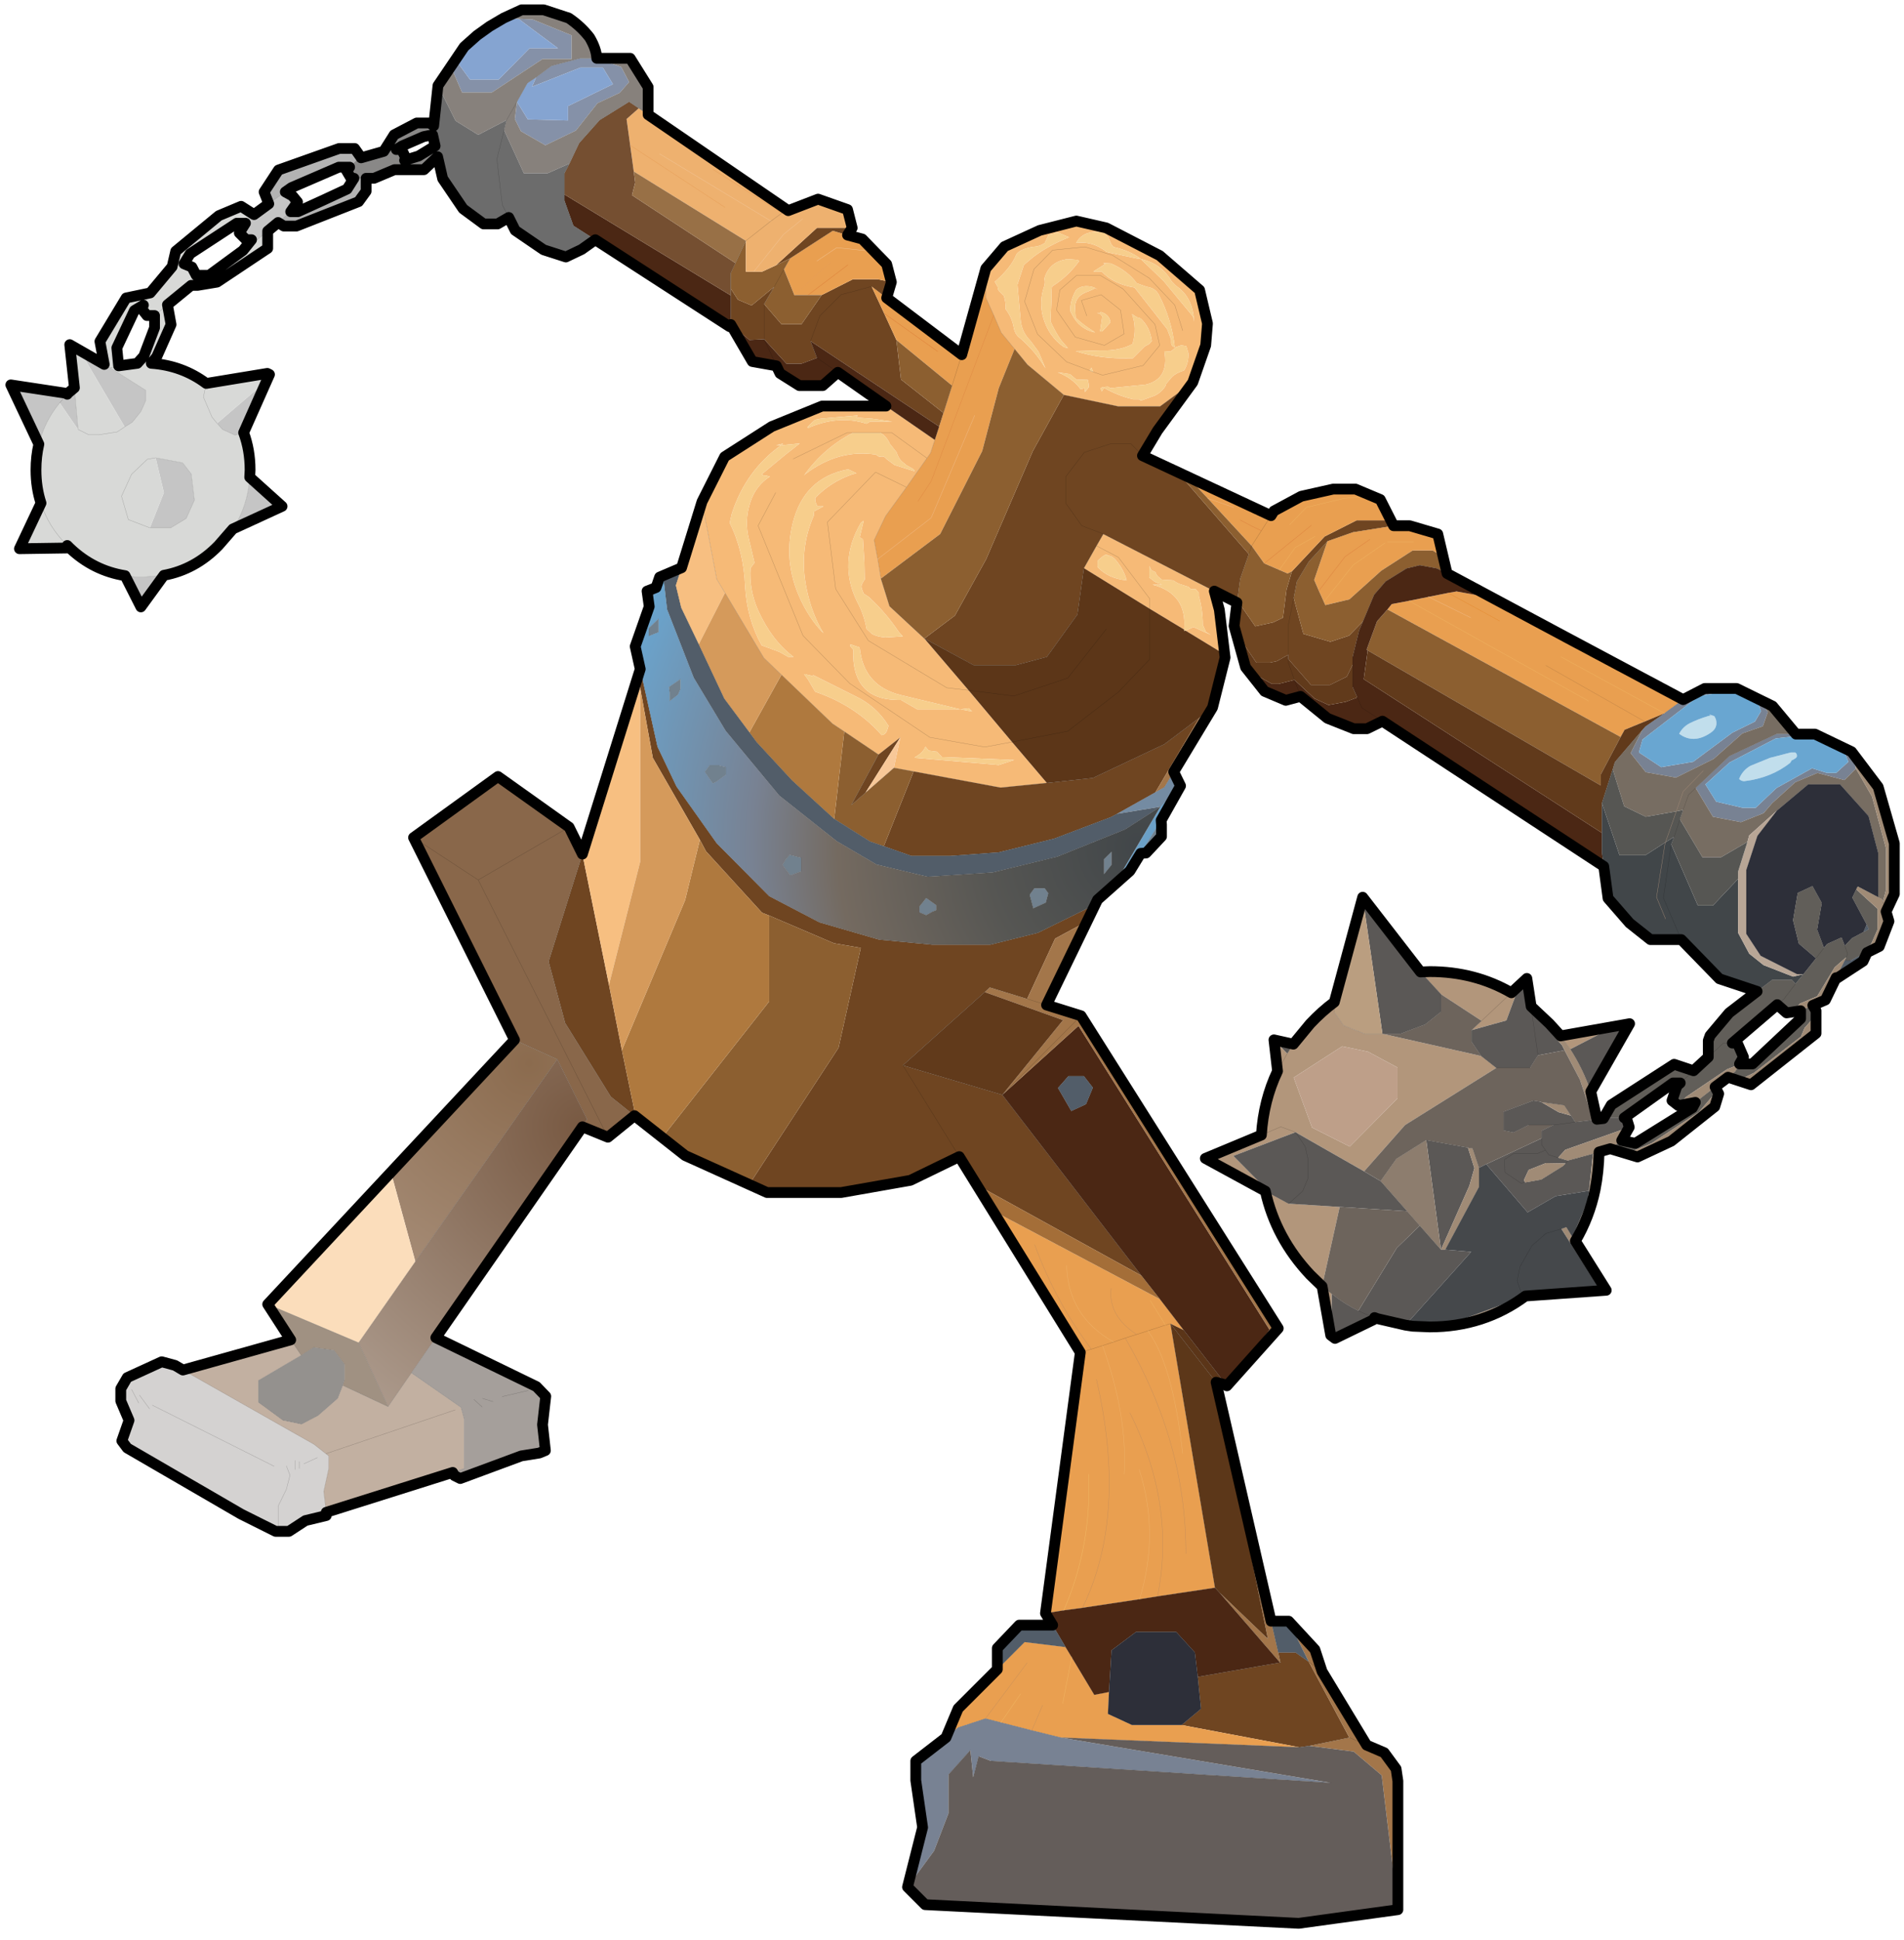 <svg width="265" height="270" xmlns="http://www.w3.org/2000/svg" xmlns:xlink="http://www.w3.org/1999/xlink">
 <defs>
  <g transform="matrix(1,0,0,1,192.55,294) " id="shape0">
   <path id="svg_1" stroke-opacity="0" stroke-linejoin="round" stroke-linecap="round" stroke="#ff00ff" fill="none" d="m187.95,-293.5l0,380l-379.95,0l-0.05,0l0,-380l380,0"/>
   <path id="svg_2" stroke-opacity="0" stroke-linejoin="round" stroke-linecap="round" stroke="#ff00ff" fill="none" d="m187.95,-293.5l-190,190l190,190m-380,-380l190,190l-189.95,190"/>
   <path id="svg_3" stroke-opacity="0" stroke-linejoin="round" stroke-linecap="round" stroke="#ff00ff" fill="none" d="m92.95,-38.4l-189.95,0"/>
  </g>
  <g id="sprite0">
   <use id="svg_4" xlink:href="#shape1" width="100" height="40"/>
  </g>
  <g id="shape1">
   <path id="svg_5" fill-rule="evenodd" fill-opacity="0" fill="#ff00ff" d="m100,40l-100,0l0,-40l100,0l0,40"/>
  </g>
  <g transform="matrix(1,0,0,1,115.9,244.55) " id="shape2">
   <path id="svg_6" fill-rule="evenodd" fill="#f6ba77" d="m47,-205.4l-0.55,-0.55q-1.45,-2.55 -4.3,-3.15q-1.45,-1.15 -3.85,-1.7l-0.3,-0.4l-0.45,-1.05l-0.25,-0.15l-0.05,-0.35l-0.4,-0.35l-0.6,-0.1l0.05,0.3q-2.25,-0.1 -3.15,1.5l0,0.05q2.15,-0.3 4.1,1.15l0.05,0.1l4.25,0.9l0.6,0.1l0.25,0.25l2.9,2.8l4.1,4.95l0.15,0.7l-0.1,-0.95q-0.4,-2.7 -2.45,-4.05m-26.45,-2.4l2.6,-3.05l4.9,-2.25l5.1,-1.3l4.15,0.95q3.75,1.95 7.45,3.85l5.55,4.8l1.1,4.65l-0.25,3.05l-1.8,5.15l-4.55,3.35l-5.8,0l-7.6,-1.6l-5.05,-4.2l-1.8,-2.2l-1.85,-2.25l-1.05,-2.45l-1.1,-2.45l0,-4.05m31.8,44.9l0.7,2.6l0.8,6.25l-5.5,-3.35l1.1,-0.5l2.45,1.1l-0.7,-0.4l-0.45,-1q0,-2.1 -0.55,-4l0,-0.45l-0.45,-0.55l-0.7,0l-0.3,-0.3l-1.1,-0.35q-0.2,-0.05 -0.55,-0.25l-0.5,-0.3l-1.55,-0.1l-0.55,-0.45l-0.2,-0.25l-0.15,-0.35l-0.55,-0.25l-0.3,-0.6l0,1.6l0.7,0.55q0.3,0.2 0.75,0.3l0.3,0.15l-1.3,0q4.85,1.25 4.4,6.25l-4.8,-2.9l0,-1.4l-4.35,-5.75l-3.05,-1.6l3.05,1.6l4.35,5.75l0,1.4l-9.15,-5.65l1.75,-3.1l0.95,-1.65l15.45,7.95m-71.3,-12.45l3.15,-6.25l6.55,-4.2l7,-2.85l8.9,0l6.8,4.7l-0.6,1.85l-0.5,0.7l-4.9,-3.55l-1.6,0l1.6,0l4.9,3.55l-2.85,4.05l-2.9,4l-1.6,3.35l0.5,2.65l0.45,2.7l1.2,3.85l4.85,4.5l6.15,7.2l-3.05,-0.35l-10.9,-6.55l-4.55,-7.2l-1.15,-9.3l6.7,-6.95l4.3,2.1l-4.3,-2.1l-6.7,6.95l1.15,9.3l4.55,7.2l10.9,6.55l3.05,0.35l6.05,7.2l4.85,5.7l-6.45,0.65l-12.1,-2.25l-2.75,-0.5l0.9,-4.25l-3.05,2.4l-4.75,-3.2l-1.65,-1.1l-7.1,-6.8l-2.45,-2.35l-5.4,-9.05l-1.15,-1.9l-2.05,-10.8m65.55,-21.6l0.25,0.1q-0.45,-3.95 -2.25,-7.35q-0.5,-0.9 -1.65,-1.05l-1.4,-0.5q-1.25,-1.75 -3.6,-2.75l-1.05,-0.05l0.25,0.15l-1.6,1l0,0.05l1.15,0q1.7,1.75 4.55,2.2l4.55,5.8l0.55,1.45l0,0.5q0.05,0.3 0.25,0.45m-0.35,0.7l-0.85,-0.05q0.7,3.85 -2.55,4.65l-4.95,0.5l-0.35,-0.2l-0.7,0.05l-0.35,0.15l0.2,0.45l0.3,-0.5q1.9,1.1 4.05,1.6l0.25,0l0.55,0l0.2,0.1l0.05,0.1l1.95,-0.7q1,-0.5 1.5,-1.35l0.1,-0.3l0.8,-0.95q0.55,-0.55 1.65,-0.9l0.1,-0.1q0.6,-1.05 0.55,-2.3l-0.3,-1l-0.65,-0.1l-0.1,0l-0.7,0.25l-0.5,0.45l-0.25,0.15m-11.25,2.65l-3.2,-1.2l-4.05,-3.85l-1.8,-4.55l1.3,-4.5l2.6,-2.65l4.5,-0.45l3.8,1.15l5.15,3.2l3.55,3.75l1.1,3.55l-1.1,-3.55l-3.55,-3.75l-5.15,-3.2l-3.8,-1.15l-4.5,0.45l-2.6,2.65l-1.3,4.5l1.8,4.55l4.05,3.85l3.2,1.2l0.5,0.2l-0.25,-0.6l-0.25,0.4m-0.4,-7.6l-0.75,-2.15l2.75,-0.8l2.7,2.15l0.5,3.3l-2.75,1.6l-4.05,-1.15l-2.6,-3.75l0.45,-2.8l2.35,-2.05l3.25,0l3.2,1.9l4.45,4.95l0.65,2.9l-2.3,2.8l-5.65,1.35l-1.3,-0.45l1.3,0.45l5.65,-1.35l2.3,-2.8l-0.65,-2.9l-4.45,-4.95l-3.2,-1.9l-3.25,0l-2.35,2.05l-0.45,2.8l2.6,3.75l4.05,1.15l2.75,-1.6l-0.5,-3.3l-2.7,-2.15l-2.75,0.8l0.75,2.15m-38.8,15.6q4.25,-1.85 8.15,-0.6l0.5,-0.3l3.05,0l-2.8,-0.4l-2.15,-0.15l0.15,-0.3l-5.15,0.45l-0.75,0.15l-0.55,0.5l-0.5,0.5l0.05,0.15m-3.45,2.15l-1,0.25l0.7,0q-4.9,3.5 -6.85,9.5l-0.3,1.3q1.95,3.9 2.15,8.85q0.25,4.5 2.3,8.2l2.45,0.9l1.25,0.7l0.75,0q-3.05,-2.25 -5,-6.6q-1.2,-2.8 -1,-5.75l0.55,-0.75l-0.75,-3.2q-0.7,-2.65 0.2,-5.3q0.75,-2.25 2.7,-3.5l-0.6,-0.15l-0.1,0l-0.15,0l-0.3,-0.15l3.2,-2.65l2.1,-1.65l-2.6,0.25l0.3,-0.25m9.75,-1.5l-0.85,0l-7.5,3.65l7.5,-3.65l0.85,0q-4.1,2.1 -6.85,5.95l0.2,-0.2q4.6,-3.5 9.8,-2.7l0.45,0.3l0.15,0q0.55,-0.15 0.85,0.3l1.15,0.85l2.7,0.85l-0.05,0l0.1,0l-0.05,0q0.2,-0.05 -0.2,-0.35l-0.9,-0.5l-0.2,-0.2q-0.8,-0.5 -1.1,-1.55l-1,-1.25l-0.05,-0.15q-0.45,-0.9 -1.25,-1.35l-3.75,0m31.05,-19.9l-0.1,0.15q-0.75,1.35 -0.75,2.8l0.25,0.5q1,2 3.15,2.5l-0.05,-0.1q-1.45,-0.85 -2.6,-1.95l-0.05,-0.95q-0.25,-1.9 1.5,-2.6q1.2,-0.45 1.25,-0.6l0.4,0.25l-0.45,-0.25l-0.05,-0.05l-0.15,-0.05q-1.45,-0.4 -2.35,0.35m0.4,-4l-0.25,-0.15l-1.35,-0.1q-2.55,0.3 -3.25,2.7q0.15,0.6 -0.05,1.15q-0.7,2.05 -0.15,4.15q0.75,2.75 2.95,4.25l0.55,0.15l-1,-1.15q-0.8,-1.15 -1.45,-2.6l0.15,-3.2q-0.05,-0.8 0.05,-1.6l0.1,-0.1q2.2,-1.4 3.7,-3.5m-1.4,-3.3l-1.55,-0.65l-0.3,0q-0.1,0 -0.25,0.15l-0.75,0.15l-0.55,1.15q-0.7,0.5 -1.7,0.55q-1.75,0.3 -2.25,1.05q-0.7,1.8 -3,3.8l0.2,0.35l0.2,0.35q0,0.3 0.15,0.55l0.7,0.7q0.3,0.85 0.25,1.85q0.9,1.15 1.15,2.65q0.15,0.8 0.7,1.25q2.3,1.95 3.7,4.35l-0.95,-2.3l-1.15,-1.55q-1.2,-1.2 -1.35,-2.85l-0.45,-4.95l0.9,-2.75l1.3,-1.1q2.1,-1.6 5,-2.75m4.25,10.6l0.35,0.4l0,0.05l-0.3,2.05l0.3,0l1.15,-1.25q-0.15,-1.1 -1.35,-1.45l-0.15,0.15q-0.7,-0.05 -0.1,0.05l0.1,0m4.5,0.1q0.7,1.95 0.1,4.05l0,0.1q-1.85,1 -4.45,0.9l-3.5,0.1q3.4,1.1 7.4,1l0.55,0l1.65,-1.65l0.65,-0.35l0.35,-0.4q-0.25,-1.95 -1.55,-3.15l-0.5,-0.15l-0.7,-0.45m-8.65,8.35l-1.7,-0.25q2,0.75 3.2,2.35l0.55,-0.15l0.05,0.55l0.55,-0.7l-0.05,-0.5l-0.1,-0.5l-1.6,-0.05l-0.9,-0.75m3.85,26l0,0.85q1.5,1.6 4.05,1.85q-0.35,-1.35 -1.3,-2.55q-0.65,-0.9 -1.35,-0.9q-0.1,-0.45 -1.25,0.6l-0.15,0.15m-19.1,20.65l1.65,0.3l-0.45,-0.45l-1.2,0.15l-8.35,-2q-5.15,-1.3 -5.65,-6.6l-1.3,-0.45l0,0.3l0.4,0.45q-0.25,6.9 6.15,7l0.5,0l2.25,1.3l5.9,0l0.1,0m-15.6,-33.4q-6.2,1.15 -7.75,7.6q-1.4,5.75 1.5,11.3q1.2,2.3 2.8,3.9q-1.65,-2.75 -2.35,-6.2q-1.1,-5.35 1,-10.15l0.05,-0.6l1.3,-0.7l-0.85,0l-0.25,-0.6l-0.05,-0.4l0,-0.15q2.05,-2.2 5.15,-3.3l0.6,-0.15l-1.15,-0.55m2.25,12.9l-0.2,-3.15l-0.45,-0.3l0.55,-2.3l-0.4,0.3q-3.2,5.55 -0.5,11q0.95,1.75 1.3,3.75l0.75,0.7q0.7,0.4 1.85,0.5l2.45,-0.15l-0.55,-0.6q-1.85,-2.75 -4.2,-4.9l-0.7,-0.45l-0.25,-0.65q-0.15,-0.4 0.05,-0.75l0.25,-0.45l0.1,-0.1l-0.05,-2.45m-12.35,-9.65l-2.45,4.6l6.25,15.3l6.5,6.65l11.15,7.5l7.65,1.35l3.8,-0.7l-3.8,0.7l-7.65,-1.35l-11.15,-7.5l-6.5,-6.65l-6.25,-15.3l2.45,-4.6m5.5,27.7q5.4,1.85 8.95,5.7l0.3,0.35q0.55,-0.1 0.75,-0.65l0.2,-0.65q-1.65,-2.7 -4.55,-4.1l-5.9,-2.95q-0.25,0.2 -0.45,0l-0.45,-0.05l0,-0.1l-0.4,0l0.55,0.75l1,1.7m13.9,9.1l0,0.1l11.65,1l2.15,-0.7l-9.75,-0.4l-0.3,0l-0.7,-0.75l-1.15,-0.15l-0.45,-0.55q-0.4,0.9 -1.45,1.45"/>
   <path id="svg_7" fill-rule="evenodd" fill="#f7ce8c" d="m47,-205.4q2.05,1.35 2.45,4.05l0.1,0.95l-0.15,-0.7l-4.1,-4.95l-2.9,-2.8l-0.25,-0.25l-0.6,-0.1l-4.25,-0.9l-0.05,-0.1q-1.95,-1.45 -4.1,-1.15l0,-0.05q0.9,-1.6 3.15,-1.5l-0.05,-0.3l0.6,0.1l0.4,0.35l0.05,0.35l0.25,0.15l0.45,1.05l0.3,0.4q2.4,0.55 3.85,1.7q2.85,0.6 4.3,3.15l0.55,0.55m-0.75,9.15l0.25,-0.15l0.5,-0.45l0.7,-0.25l0.1,0l0.65,0.1l0.3,1q0.05,1.25 -0.55,2.3l-0.1,0.1q-1.1,0.35 -1.65,0.9l-0.8,0.95l-0.1,0.3q-0.5,0.85 -1.5,1.35l-1.95,0.7l-0.05,-0.1l-0.2,-0.1l-0.55,0l-0.25,0q-2.15,-0.5 -4.05,-1.6l-0.3,0.5l-0.2,-0.45l0.35,-0.15l0.7,-0.05l0.35,0.2l4.95,-0.5q3.25,-0.8 2.55,-4.65l0.85,0.05m0.35,-0.7q-0.2,-0.15 -0.25,-0.45l0,-0.5l-0.55,-1.45l-4.55,-5.8q-2.85,-0.45 -4.55,-2.2l-1.15,0l0,-0.05l1.6,-1l-0.25,-0.15l1.05,0.05q2.35,1 3.6,2.75l1.4,0.5q1.15,0.15 1.65,1.05q1.8,3.4 2.25,7.35l-0.25,-0.1m-11.6,3.35l0.25,-0.4l0.25,0.6l-0.5,-0.2m13.15,36.05q0.45,-5 -4.4,-6.25l1.3,0l-0.3,-0.15q-0.45,-0.1 -0.75,-0.3l-0.7,-0.55l0,-1.6l0.3,0.6l0.55,0.25l0.15,0.35l0.2,0.25l0.55,0.45l1.55,0.1l0.5,0.3q0.35,0.2 0.55,0.25l1.1,0.35l0.3,0.3l0.7,0l0.45,0.55l0,0.45q0.55,1.9 0.55,4l0.45,1l0.7,0.4l-2.45,-1.1l-1.1,0.5l-0.2,0.05l0,-0.15l0,-0.05m-52.35,-28.05l-0.05,-0.15l0.5,-0.5l0.55,-0.5l0.75,-0.15l5.15,-0.45l-0.15,0.3l2.15,0.15l2.8,0.4l-3.05,0l-0.5,0.3q-3.9,-1.25 -8.15,0.6m-3.45,2.15l-0.3,0.25l2.6,-0.25l-2.1,1.65l-3.2,2.65l0.3,0.15l0.15,0l0.1,0l0.6,0.15q-1.95,1.25 -2.7,3.5q-0.9,2.65 -0.2,5.3l0.75,3.2l-0.55,0.75q-0.2,2.95 1,5.75q1.95,4.35 5,6.6l-0.75,0l-1.25,-0.7l-2.45,-0.9q-2.05,-3.7 -2.3,-8.2q-0.2,-4.95 -2.15,-8.85l0.3,-1.3q1.95,-6 6.85,-9.5l-0.7,0l1,-0.25m9.75,-1.5l3.75,0q0.8,0.45 1.25,1.35l0.05,0.15l1,1.25q0.3,1.05 1.1,1.55l0.2,0.2l0.9,0.5q0.4,0.3 0.2,0.35l0.05,0l-0.1,0l0.05,0l-2.7,-0.85l-1.15,-0.85q-0.3,-0.45 -0.85,-0.3l-0.15,0l-0.45,-0.3q-5.2,-0.8 -9.8,2.7l-0.2,0.2q2.75,-3.85 6.85,-5.95m30.05,-27.2q-2.9,1.15 -5,2.75l-1.3,1.1l-0.9,2.75l0.45,4.95q0.15,1.65 1.35,2.85l1.15,1.55l0.95,2.3q-1.4,-2.4 -3.7,-4.35q-0.55,-0.45 -0.7,-1.25q-0.25,-1.5 -1.15,-2.65q0.05,-1 -0.25,-1.85l-0.7,-0.7q-0.15,-0.25 -0.15,-0.55l-0.2,-0.35l-0.2,-0.35q2.3,-2 3,-3.8q0.5,-0.75 2.25,-1.05q1,-0.05 1.7,-0.55l0.55,-1.15l0.75,-0.15q0.15,-0.15 0.25,-0.15l0.3,0l1.55,0.65m1.4,3.3q-1.5,2.1 -3.7,3.5l-0.1,0.1q-0.1,0.8 -0.05,1.6l-0.15,3.2q0.65,1.45 1.45,2.6l1,1.15l-0.55,-0.15q-2.2,-1.5 -2.95,-4.25q-0.55,-2.1 0.15,-4.15q0.2,-0.55 0.05,-1.15q0.7,-2.4 3.25,-2.7l1.35,0.1l0.25,0.15m-0.4,4q0.9,-0.75 2.35,-0.35l0.15,0.05l0.05,0.05l0.45,0.25l-0.4,-0.25q-0.05,0.15 -1.25,0.6q-1.75,0.7 -1.5,2.6l0.05,0.95q1.15,1.1 2.6,1.95l0.05,0.1q-2.15,-0.5 -3.15,-2.5l-0.25,-0.5q0,-1.45 0.75,-2.8l0.1,-0.15m7.75,3.4l0.7,0.45l0.5,0.15q1.3,1.2 1.55,3.15l-0.35,0.4l-0.65,0.35l-1.65,1.65l-0.55,0q-4,0.1 -7.4,-1l3.5,-0.1q2.6,0.1 4.45,-0.9l0,-0.1q0.6,-2.1 -0.1,-4.05m-4.5,-0.1l-0.1,0q-0.6,-0.1 0.1,-0.05l0.15,-0.15q1.2,0.35 1.35,1.45l-1.15,1.25l-0.3,0l0.3,-2.05l0,-0.05l-0.35,-0.4m-4.15,8.45l0.9,0.75l1.6,0.05l0.1,0.5l0.05,0.5l-0.55,0.7l-0.05,-0.55l-0.55,0.15q-1.2,-1.6 -3.2,-2.35l1.7,0.25m3.85,26l0.15,-0.15q1.15,-1.05 1.25,-0.6q0.7,0 1.35,0.9q0.95,1.2 1.3,2.55q-2.55,-0.25 -4.05,-1.85l0,-0.85m-19.1,20.65l-0.1,0l-5.9,0l-2.25,-1.3l-0.5,0q-6.4,-0.1 -6.15,-7l-0.4,-0.45l0,-0.3l1.3,0.45q0.5,5.3 5.65,6.6l8.35,2l1.2,-0.15l0.45,0.45l-1.65,-0.3m-13.35,-20.5l0.05,2.45l-0.1,0.1l-0.25,0.45q-0.2,0.35 -0.05,0.75l0.25,0.65l0.7,0.45q2.35,2.15 4.2,4.9l0.55,0.6l-2.45,0.15q-1.15,-0.1 -1.85,-0.5l-0.75,-0.7q-0.35,-2 -1.3,-3.75q-2.7,-5.45 0.5,-11l0.4,-0.3l-0.55,2.3l0.45,0.3l0.2,3.15m-2.25,-12.9l1.15,0.55l-0.6,0.15q-3.1,1.1 -5.15,3.3l0,0.15l0.05,0.4l0.25,0.6l0.85,0l-1.3,0.7l-0.05,0.6q-2.1,4.8 -1,10.15q0.7,3.45 2.35,6.2q-1.6,-1.6 -2.8,-3.9q-2.9,-5.55 -1.5,-11.3q1.55,-6.45 7.75,-7.6m-4.6,30.95l-1,-1.7l-0.55,-0.75l0.4,0l0,0.1l0.45,0.05q0.2,0.2 0.45,0l5.9,2.95q2.9,1.4 4.55,4.1l-0.2,0.65q-0.2,0.55 -0.75,0.65l-0.3,-0.35q-3.55,-3.85 -8.95,-5.7m13.9,9.1q1.05,-0.55 1.45,-1.45l0.45,0.55l1.15,0.15l0.7,0.75l0.3,0l9.75,0.4l-2.15,0.7l-11.65,-1l0,-0.1"/>
   <path id="svg_8" fill-rule="evenodd" fill="#6f4521" d="m49.35,-191.95l-4.9,6.7l-2.1,3.5l4.85,2.25l9.95,11.45l-1.2,3.45l-0.4,3l2.5,3.6l2.5,-0.55l1.35,-0.65l0.5,-3.9l0.75,-2.55l4.55,-4.85l4.45,-2.25l4.75,0l0.4,0.75l-5.65,0.9l-3.55,1.25l-2.6,2.85l-1.65,2.75l-0.45,2.3l1.35,5l3.75,1.1l2.6,-0.85l1.95,-2l-0.55,1.3l-0.9,3.65l0,1.1l-0.8,1.65l-2.35,1.15l-2.65,0l-3.15,-3.6l0,-0.6l-1.6,0.9l-0.95,0.2l-1.9,0l-2.85,-4.2l-0.25,-0.9l0.4,-3.25l-3.15,-1.6l-15.45,-7.95l-3,-1.15l-2.2,-3.1l0,-3.75l2.55,-3.35l3.65,-1.2l2.85,0l1.6,1.65l-1.6,-1.65l-2.85,0l-3.65,1.2l-2.55,3.35l0,3.75l2.2,3.1l3,1.15l-0.95,1.65l-1.75,3.1l-0.9,6.45l-4.25,5.9l-4.3,1.15l-5.9,0l-6.85,-3.7l4.25,-3.2l4.35,-7.85l6.5,-15.05l4.3,-7.8l7.6,1.6l5.8,0l4.55,-3.35m-13.25,72l-1.45,3l-4.45,2.4l-3.9,8.4l-5.2,-1.6l-0.7,0.65l-11.4,10.2l13.85,4.1l19.35,25.15l-22.95,-12.65l-2.4,-3.9l-6.8,3.3l-9.65,1.7l-10.3,0l-2.5,-1.1l12.45,-19.05l3.1,-13.9l-3.75,-0.65l-9,-3.85l-1,-0.4l-7.8,-8.55l-0.85,-1.6l-6.55,-11.4l-1.75,-9.7l-0.3,-1.7l0.3,-0.95l2.4,10.8l2.65,5.55l5.6,7.9l7.3,7.35l7,3.65l8.3,2.4l7.35,0.7l8.15,0l6.6,-1.65l7.1,-3.5l1.2,-1.1m-64.3,30.1l-0.15,-0.05l-3.3,-2.65l-6.35,-10.25l-2.3,-8.55l4.7,-14.95l3.7,18.2l1.8,9.1l1.9,9.15m30.15,-123.6l-0.65,1l-2.05,-0.6l-5.95,3.85l-1.95,0.95l5.7,-5.2l4.9,0m5.45,7.55l-0.65,2.2l-2.1,-1.6l-4.25,1.15l-2.95,2.95l-1.3,3.5l1.3,-3.5l2.95,-2.95l4.25,-1.15l1.75,3.75l1.7,3.7l0.65,5.5l5.9,4.65l-0.6,1.9l-17.9,-11.9l0.9,2.35l-2.15,0.8l-2.1,0l-3.1,-3.4l-2.05,0.1l-2.6,-2.15l0,-4.05l0,-0.95l1,1.55l1.9,0.8l3.15,-2.6l-1.4,2.4l2.4,2.8l2.8,0l2.8,-4.05l4.35,-2.2l3.45,0l1.9,0.4m55.25,51.85l0,-4.1l0.75,-3.8l-0.75,3.8l0,4.1m-33.6,17.85l6.4,-0.7l9.95,-4.7l4.85,-3.65l-6.1,10.35l-5.35,3l-0.85,0.45l-7.9,3l-7.7,1.9l-6.7,0.5l-5.45,0l-3.85,-1.35l4.15,-10.4l12.1,2.25l6.45,-0.65m32.2,121l2.4,0l1.85,1.3l5.65,10.55l-5.6,1.15l-1.35,0.2l-16.4,-3.1l2.7,-2.25l-0.45,-4.45l11.45,-2l0.05,0.05l0,-0.05l0,-0.05l-0.3,-1.35m-71.55,-187.65l0,4.9l0,-4.9m15.9,62.7l3.05,-2.4l-4.85,7.7l-2,1.75l3.8,-7.05m11.25,55.95l-7.85,-12.7l7.85,12.7"/>
   <path id="svg_9" fill-rule="evenodd" fill="#e99f50" d="m48.6,-178.85l11.65,5.45l0.4,-0.65l3.8,-2.05l4.45,-1l3.1,0l2.15,0.95l1.3,0.5l1.45,2.9l-4.75,0l-4.45,2.25l-4.55,4.85l-0.6,0.3l-1.15,-0.5l-2.1,-0.9l-1.75,-2.45l-6.1,-6.6l-2.85,-3.05m28.7,6.85l2.25,0l3.9,1.15l0.75,3.2l-1.45,-0.9l-2.8,0l-4.35,2.8l-4.45,4l-3.35,0.8l-0.2,-0.45l-0.7,-1.55l-0.65,-1.5l1.85,-5.4l3.55,-1.25l5.65,-0.9m13.75,10.05q13.3,7.1 26.55,14.15l-2.6,1.9l-14.4,-7.85l14.4,7.85l-2.75,1.15l-2.8,1.15l-0.55,1l-32.45,-17.75l0.6,-0.75l2.4,-0.45l2.7,-0.55l2.75,-0.55l1.15,-0.2l0.05,0l4.95,0.9m-76.05,158.6l1.7,-4.05l5.45,-5.45l3.8,-3.8l5.7,0.7l0.85,1.4l3.15,5.25l2.05,-0.4l-0.15,3.05l3.35,1.55l6.9,0l16.4,3.1l-33.2,-1.35l-4.05,-1l-4.3,-1.1l-2.15,-0.55l-3.8,1.25l-1.7,1.4m13.85,-17.3l4.85,-36.3l-12.2,-19.75l23.3,12.35l3.3,4.3l-1.85,-0.9l-0.7,0.2l-2.45,0.8l2.45,-0.8l0.7,-0.2l6.2,36.75l-8,1.2l-2.5,0.4l-7.95,1.2l-2.6,0.35l-2.55,0.4m-27.55,-191.8l2.05,0.55l1.7,1.75l1.7,1.75l0.65,2.5l-1.9,-0.4l-3.45,0l-4.35,2.2l-1.9,0l-1.9,0l-1.45,-3.6l0.85,-1.5l5.95,-3.85l2.05,0.6m5.45,8.75l10.45,7.9l3.35,-12l0,4.05l1.1,2.45l1.05,2.45l1.85,2.25l-2.2,5.45l-2.3,8.75l-5.85,11.55l-8.25,6.2l-0.45,-2.7l-0.5,-2.65l1.6,-3.35l2.9,-4l2.85,-4.05l0.5,-0.7l0.6,-1.85l0.6,-1.85l0.6,-1.9l1.2,-3.8l-7.75,-6.35l-1.7,-3.7l-1.75,-3.75l2.1,1.6m73.35,33.95l-3.65,0l3.65,0m11.95,11l-7.15,-3.9l7.15,3.9m-4,-0.45l-5.9,-2.9l5.9,2.9m-25.2,-12.95l2.3,-2.4l5.2,-1.25l3.8,-0.35l-3.8,0.35l-5.2,1.25l-2.3,2.4m41.6,24.55l-25,-13.95l25,13.95m-38.1,-22.9l-2.75,1.55l-2.2,3.1l2.2,-3.1l2.75,-1.55m7.65,0.4l-3.45,2.4l-3.65,4.75l3.65,-4.75l3.45,-2.4m2.1,0.5l-4.4,3.05l-4.1,5.15l4.1,-5.15l4.4,-3.05m-18.55,0.4l1.35,-2.1l1.35,-2.1l-1.35,2.1l-1.35,2.1m-2.5,-5.35l-3.6,-1.25l3.6,1.25m0.9,1.75q1.45,0.8 2.95,1.5q-1.5,-0.7 -2.95,-1.5m42.55,20.25l13.75,7.8l-13.75,-7.8m-32.65,-19.5l-6.55,5.3l6.55,-5.3m-17.9,129.15q-1.4,-12.4 -4.85,-17.05q3.45,4.65 4.85,17.05m-42.9,-167.25l-5.25,-0.55l-2.75,1.85l2.75,-1.85l5.25,0.55m8.8,13.9l-7.45,-5.3l7.45,5.3m-14.85,-12.5l-5.1,4.65l5.1,-4.65m2.35,0.45l-5.55,4.2l5.55,-4.2m15.85,12.5l-1.35,4.3l1.35,-4.3m-6.1,20.4l1.85,-2.8l8.7,-23.1l-8.7,23.1l-1.85,2.8m7.9,-11.95l-6.05,14.25l-7.45,5.75l7.45,-5.75l6.05,-14.25m24.1,127.4l-1.55,0.5l1.55,-0.5m-5.1,-5.9q-0.45,3.8 3.55,6.4q-4,-2.6 -3.55,-6.4m0.35,7.45l-1.55,0.5l-1.55,0.5l1.55,-0.5l1.55,-0.5l1.6,-0.55l1.6,-0.5l-1.6,0.5l-1.6,0.55q-6.35,-3.55 -6.55,-10.65q0.2,7.1 6.55,10.65m-3.1,1l-1.55,0.45l1.55,-0.45q-5,-6.6 -7.9,-14.55q2.9,7.95 7.9,14.55m4.55,17.4q0.5,-8.1 -3,-17.9q3.5,9.8 3,17.9m-14.4,30.55l-2.75,4l2.75,-4m3.05,1.6l-1.5,3.5l1.5,-3.5m-2.15,-5.9l-5.8,7.75l5.8,-7.75m4.95,5.65l1.25,-6.45l-1.25,6.45m3.6,-31.9q0.45,9.95 -3.45,18.95q3.9,-9 3.45,-18.95m7.05,-0.65q2.85,8.85 0.05,18.05q2.8,-9.2 -0.05,-18.05m-5.95,-12.55q4.35,18.9 -1.95,31.8q6.3,-12.9 1.95,-31.8m7.5,-10.95l2.1,3.4l-2.1,-3.4m4.95,35.2q0.05,-15.45 -8.45,-30q8.5,14.55 8.45,30m-7.8,-19.6q6.4,12.75 3.85,25.55q2.55,-12.8 -3.85,-25.55"/>
   <path id="svg_10" fill-rule="evenodd" fill="#8c5f30" d="m47.2,-179.5l1.4,0.65l2.85,3.05l6.1,6.6l1.75,2.45l2.1,0.9l1.15,0.5l0.6,-0.3l-0.75,2.55l-0.5,3.9l-1.35,0.65l-2.5,0.55l-2.5,-3.6l0.4,-3l1.2,-3.45l0.4,-1.15l-0.4,1.15l-9.95,-11.45m37,11.85l0.55,2.3l-1.4,-0.7l-2.4,-0.45l-1.85,0.45l-2.9,1.8l-1.6,1.85l-1.55,3.7l-1.95,2l-2.6,0.85l-3.75,-1.1l-1.35,-5l0.45,-2.3l1.65,-2.75l2.6,-2.85l-1.85,5.4l0.65,1.5l0.7,1.55l0.2,0.45l3.35,-0.8l4.45,-4l4.35,-2.8l2.8,0l1.45,0.9m-96.6,87.35l-8.9,-4.05l-3.2,-2.5l14.9,-18.95l0,-11.95l9,3.85l3.75,0.65l-3.1,13.9l-12.45,19.05m36.95,-116.3l1.8,2.2l5.05,4.2l-4.3,7.8l-6.5,15.05l-4.35,7.85l-4.25,3.2l-4.85,-4.5l-1.2,-3.85l8.25,-6.2l5.85,-11.55l2.3,-8.75l2.2,-5.45m61.55,33.75l-0.05,0l0.05,-0.05l0,0.05m-12.4,8.2l-0.15,-0.1l1.45,-3.95l1.45,-1.65l32.45,17.75l-2.75,5.2l0,1.55l-32.45,-18.8m-63.2,16.85l-4.15,10.4l-1.9,-0.65l-5,-3.15l1.4,-12.15l4.75,3.2l-3.8,7.05l2,-1.75l3.95,-3.45l2.75,0.5m-25.45,-67.2l0,-2.15l0.65,-1.4l1.45,-3.1l0,4.3l1.1,0l1.15,0l1.95,-0.9l1.95,-0.95l-0.85,1.5l-1.35,2.45l1.35,-2.45l1.45,3.6l1.9,0l1.9,0l-2.8,4.05l-2.8,0l-2.4,-2.8l1.4,-2.4l-3.15,2.6l-1.9,-0.8l-1,-1.55m29.6,17.3l-5.9,-4.65l-0.65,-5.5l7.75,6.35l-1.2,3.8"/>
   <path id="svg_11" fill-rule="evenodd" fill="#4b2714" d="m84.75,-165.35l6.3,3.4l-4.95,-0.9l0,-0.05l-0.05,0.05l-1.15,0.2l-2.75,0.55l-2.7,0.55l-2.4,0.45l-0.6,0.75l-1.45,1.65l-1.45,3.95l0.15,0.1l-0.55,4l33.15,21.4l0,2.7l0.25,1.95l-30.8,-20.2l-2.15,1.05l-1.85,0l-3.65,-1.45l-3.75,-3.05l-2.05,0.55l-2.95,-1.25l-2.25,-2.85l3.25,1.8l1,0l2.15,-0.55l2.8,2.6l1.95,0.9l2.4,-0.45l1.6,-0.6l-0.65,-1.45l0,-3.1l0,-1.1l0.9,-3.65l0.55,-1.3l1.55,-3.7l1.6,-1.85l2.9,-1.8l1.85,-0.45l2.4,0.45l1.4,0.7m-54.9,146.35l-1,-1.65l2.55,-0.4l2.6,-0.35l7.95,-1.2l2.5,-0.4l8,-1.2l0.65,0.7l8.4,9.7l-11.45,2l-0.4,-3.4l-2.6,-2.85l-5.6,0l-3.4,2.55l-0.35,5.8l-2.05,0.4l-3.15,-5.25l-0.85,-1.4l-1.8,-3.05m-23.2,-169.65l-6.7,-4.7l-2.1,1.85l-3.25,0l-2.7,-1.7l-0.5,-1.05l-3.35,-0.6l-2.55,-4.5l-0.45,-0.65l2.6,2.15l2.05,-0.1l3.1,3.4l2.1,0l2.15,-0.8l-0.9,-2.35l17.9,11.9l-0.6,1.85l-6.8,-4.7m-21.75,-11.05l-18.7,-12.1l-3.05,-1.95l-1.25,-3.5l0,-0.85l23.15,14.05l0,4.05l-0.15,0.3m90.85,54.9l-2.85,-1.85l-0.65,-1.45l0.65,1.45l2.85,1.85m-11.4,-3.45l-0.85,-2.3l0.85,2.3m-16.25,88.2l-3.3,-4.3l-2.6,-3.3l-19.35,-25.15l10.6,-9.6l26.6,42.3l-6,7.7l-5.95,-7.65m-48.15,-133.3l-2.9,-2l2.9,2m-10.25,-4.6l1.7,3.7l-1.7,-3.7m45.75,104.15l-1.25,-1.6l-2.15,0l-1.45,1.65l1.85,3.2l2.05,-0.95l0.95,-2.3"/>
   <path id="svg_12" fill-rule="evenodd" fill="#5c3618" d="m53.85,-154.05l0,0.4l-1.75,6.95l-1.85,1.45l-4.85,3.65l-9.95,4.7l-6.4,0.7l-4.85,-5.7l7.75,-1.5l7.05,-5.45l4.35,-4.55l0,-7.05l0,7.05l-4.35,4.55l-7.05,5.45l-7.75,1.5l-6.05,-7.2l6.3,0.8l7.5,-2.5l5.35,-6.8l-5.35,6.8l-7.5,2.5l-6.3,-0.8l-6.15,-7.2l6.85,3.7l5.9,0l4.3,-1.15l4.25,-5.9l0.9,-6.45l9.15,5.65l4.8,2.9l0,0.05l0,0.15l0.2,-0.05l5.5,3.35"/>
   <path id="svg_13" fill-rule="evenodd" fill="#a3764a" d="m52.1,-146.7l-5.4,8.95l-1.3,2.15l-1.25,0.7l6.1,-10.35l1.85,-1.45m-17.45,29.75l-5.65,11.65l4.8,1.5l27.45,43.5l-7.15,8l-0.05,-0.1l6,-7.7l-26.6,-42.3l-10.6,9.6l8.45,-10.4l-10.9,-3.9l0.7,-0.65l5.2,1.6l3.9,-8.4l4.45,-2.4m18.1,64.95l7.5,32.45l1,4.35l0.3,1.35l-0.05,0.05l-8.4,-9.7l6.7,6.4l-7.05,-34.9m9.95,32.45l3.65,3.95l1,3.05l6.2,10.25l2.45,1.05l1.65,2.25l0.25,1.7l0,17.9l-2.25,-18.7l-3.9,-3.3l-6.2,-0.8l5.6,-1.15l-5.65,-10.55l-2.8,-5.65m4.65,7l-1.85,-1.35l1.85,1.35m6.2,10.25l-2.4,-1.05l2.4,1.05m-44.55,-103l-2.7,-0.85l2.7,0.85m4.8,1.5l-10.95,11l10.95,-11"/>
   <path id="svg_14" fill-rule="evenodd" fill="#613a1b" d="m57.1,-151.8l-0.4,-0.5l-1.35,-4.85l2.85,4.2l1.9,0l0.95,-0.2l1.6,-0.9l0,0.6l3.15,3.6l2.65,0l2.35,-1.15l0.8,-1.65l0,3.1l0.65,1.45l-1.6,0.6l-2.4,0.45l-1.95,-0.9l-2.8,-2.6l-2.15,0.55l-1,0l-3.25,-1.8m51.8,9.2l0.55,-1l2.8,-1.15l2.75,-1.15l-2.65,1.85l-0.4,0.45l-3.85,4.5l-0.3,1l-1.5,4.7l0,4.15l-33.15,-21.4l0.55,-4l32.45,18.8l0,-1.55l2.75,-5.2m-46.25,-10.85l0,0.5l0.85,2.4l-0.85,-2.4l0,-0.5m-42.25,46.35l10.9,3.9l-8.45,10.4l-13.85,-4.1l11.4,-10.2"/>
   <path id="svg_15" fill-rule="evenodd" fill="#748ba2" d="m46.7,-137.75l0.95,1.95l-2.8,2.9l-6.05,1l5.35,-3l1.25,-0.7l1.3,-2.15"/>
   <path id="svg_16" fill-rule="evenodd" fill="#71818e" d="m44.95,-131l0.05,0.6l0,1.65l-2.15,2.3l-0.75,0.05l2.85,-4.6m-71.25,-29.75l-0.3,-2.15l1.25,-0.5l-0.95,2.65m-0.05,4.1l0,-1.1l1.35,-1.3l0,1.85l-1.35,0.55m4.4,6l0,1.35l-0.35,0.8l-1.15,0.9l0,-1.2l-0.1,-0.75l1.6,-1.1m3.4,12.9l0.65,-0.9l1.2,0l1.05,0.25l0,1.05l-1.3,0.95q-0.2,0.15 -0.5,0.25l-1.1,-1.6m13.4,11.95l0,1.9l-1.5,0.55l-1.1,-1.45l0.45,-0.75l0.55,-0.65l1.6,0.4m34.05,6.25l-1.75,0.8l-0.5,-1.9l0.65,-0.9l1.45,0l0.5,0.7l-0.35,1.3m8.1,-6.05l1.05,-1.05l0,1.85l-1.05,1.3l0,-2.1m-23.35,7.1l-0.6,0.25l-0.8,0.45l-0.95,-0.4l0,-0.8l0.95,-1.2l1.4,1l0,0.7"/>
   <path id="svg_17" fill-rule="evenodd" fill="#6ba0c7" d="m47.65,-135.8l-2.7,4.8l-2.85,4.6l-1.5,2.45l-2.25,2.05l6.5,-11l2.8,-2.9"/>
   <path id="svg_18" fill-rule="evenodd" fill="#b2967b" d="m68.65,-59.25l-0.1,-0.1l-1.2,-6.8l-1.65,-1.6q-4.8,-5.1 -6.25,-11.65l-8.35,-4.55l7.8,-3.25q0.3,-4.8 2.25,-8.9l-0.5,-4.35l1.85,1.9l0.85,-1.3l2.35,-2.85q1.6,-1.7 3.35,-3l0,1.4l1.3,1.85l2.9,1.15l2.5,0l13.75,3.1l2.1,1.65l-12.7,7.95l-5.7,6.45l-9.55,-5.45l-8.65,3.3l5.3,5.35l2.4,1.3l7.1,0.45l-2.45,11.05l1.35,1.05l-0.05,5.85m12.4,-50.65l1.3,-0.05q6.25,0 11.35,2.95l1.1,-1l-1.8,4.85l-4.85,1.35l1.4,-1.3l-5.65,-3.7l-2.85,-3.1m19.5,8.9l7.65,-1.4l-6.3,3.25l-1.35,-1.85m-6.85,-6l-4.15,3.9l4.15,-3.9m-15.85,10.4l-4.1,-2.2l-3.6,-0.75l-6.75,4.35l2.55,6.95l5.25,2.65l6.65,-6.7l0,-4.3m-15.35,-1.95l-1.35,2.45l1.35,-2.45m-2.2,19.6l-0.85,-0.45l0.85,0.45m-1.4,-8.25l2.7,-1.15l2.05,0.75l-2.05,-0.75l-2.7,1.15"/>
   <path id="svg_19" fill-rule="evenodd" fill="#5b5856" d="m78.95,-60.75l-3.9,-0.9l-0.4,-0.15q-1.15,-0.4 -2.25,-0.95q1.1,0.55 2.25,0.95l-0.15,0.3l-5.35,2.6l-0.5,-0.35l0.05,-5.85q1.75,1.4 3.7,2.35l5.35,-8.75l3.2,-3.1l2.95,3.35l-2.05,-15.25l5.8,1.05l0.9,2.85l-0.7,2.45l-3.95,8.9l0.6,0l3.6,0.3l-9.15,10.2m-18.3,-39.7l2.7,0.6l-0.85,1.3l-1.85,-1.9m12.35,-19.85l8.05,10.4l2.85,3.1l0,2.45l-2.2,1.75l-3.45,1.3l-2.5,0l-2.75,-19m21.8,12.3l1.05,-1l0.6,3.9l0.05,0.55l0.9,6.25l-0.9,-6.25l4.25,4.85l0.35,0.7l-3.7,0.7l-1.1,1.75l-4.7,0l-2.1,-1.65l-1.35,-2l0,-1.6l4.85,-1.35l1.8,-4.85m13.4,5.6l1.95,-0.3l-5.4,9.45q-1.05,-3.1 -2.85,-5.9l6.3,-3.25m-2.6,13l0.9,-0.1l0.9,-0.1l2,0l0.3,0l0.4,1.3l-8.9,3.15l-1,1.1l-1.3,-0.4l-0.45,-0.65l-0.55,-0.75l0,-0.9l0,0.9l0.55,0.75l0.45,0.65l1.3,0.4l1.35,0.4l3.5,-0.95l-0.55,5.15l-4.65,0.75l-3.9,2.25l-5.75,-6.7l7.7,-3.6l0,-1.05l1.65,-0.8l-3.45,0l-2.1,1.05l-1.4,-0.3l0,-2.6l4.15,-1.55l0.9,0.15l0.2,0.05l2.4,1.4l1.75,0.5l0.6,0.9l2.4,-0.3l0.6,-0.1m-3,0.4l-3.05,0.4l3.05,-0.4m-23.4,12.4l-9.4,-0.6l-7.1,-0.45l-2.4,-1.3l-5.3,-5.35l8.65,-3.3l9.55,5.45l2.3,1.35l3.7,4.2m22.05,-6.65l0.3,-0.4l-0.3,0.4l-2.75,-0.05l-2.4,0.95l-0.65,1.4l0.15,0.35l2.25,-0.4l3.05,-1.9l0.35,-0.35m-2.8,-1.85l-1.2,0.5l-3.3,0l-1.2,0.8l0.05,1.8l2.25,1.5l0.55,-0.1l-0.55,0.1l-2.25,-1.5l-0.05,-1.8l1.2,-0.8l3.3,0l1.2,-0.5m-35.75,7.45l1.95,-1.75l0.75,-1.8l0,-2.6l-0.4,-1.8l-1.35,-2l1.35,2l0.4,1.8l0,2.6l-0.75,1.8l-1.95,1.75"/>
   <path id="svg_20" fill-rule="evenodd" fill="#414649" d="m127.9,-107.2l-5.25,-1.75l-5.3,-5.45l-4.3,0l-2.9,-2.3l-3,-3.45l-0.6,-4.45l-0.25,-1.95l0,-2.7l0,-4.15l2.45,7.25l3.6,0l2.8,-1.8l1.2,-0.75l-0.4,1.05l3.7,8.5l2.1,0l3.5,-3.7l0,7.5l1.55,2.9l2,1.6l4.1,1.6l1.45,-0.35l-1.1,1.35l-0.5,-0.55l-2.75,0l-2.1,1.6m-12.75,-10.1l-1.25,-3l1.2,-7.55l0.05,-0.1l-0.05,0.1l-1.2,7.55l1.25,3m2.2,2.9l-2.5,-5.8l1.1,-7.45l-1.1,7.45l2.5,5.8"/>
   <path id="svg_21" fill-rule="evenodd" fill="#788293" d="m117.6,-147.8l3,-1.55l4.45,0l3.1,1.55l1.25,1.7l-0.7,2l-2.85,1l-4,3.55l-5.25,2.6l-4.2,-0.75l-2.1,-2.65l1.65,-3.25l0.4,-0.45l2.65,-1.85l2.6,-1.9m15.7,4.8l2.65,0l-5.45,0.6l-6.45,3.35l-3.35,3.05l1.5,2.4l3.65,0.85l1.85,0l2.9,-2.75l4.95,-2.75l2.05,0.65l1.3,0l1.7,-1.55l-0.8,-2l1.25,0.6l0.6,2.35l-1.6,1.6l-3.75,-1l-3.1,1.3l-3.2,2.9l-1.2,1.4l-3.15,1.25l-3.9,-0.75l-2.4,-4l4.7,-4.45l6.6,-3.1l2.65,0.05m-123.65,160.45l2.1,-8.3l-0.95,-6.55l0,-2.7l4.2,-3.25l1.7,-1.4l3.8,-1.25l2.15,0.55l4.3,1.1l4.05,1l37.6,6.3l-47.35,-3.05l-1.7,-0.65l-0.75,2.95l-0.4,-3.8l-3.05,3.4l0,5.4l-2,5.2l-3.7,5.05m117.95,-162.2l0.85,-1.45l-0.55,-1.5l-4.1,-1.25l-4,0.65l-7.85,6.05l-0.5,1.8l3.1,2.05l4.45,-0.75l5.45,-4.05l3.15,-1.55"/>
   <path id="svg_22" fill-rule="evenodd" fill="#c1deec" d="m118.5,-144.5q1.2,-0.6 2.55,-1l0.4,-0.1l-0.25,-0.15l0.75,0.25l0.2,0.4q0.35,1.2 -0.7,1.9q-2.4,1.65 -4.4,0.15q0.5,-0.95 1.45,-1.45m14.7,4.05l0.2,0.2l0.05,0.3l-0.05,0.15l-0.15,0.15l-0.4,0.25l-0.1,0l-0.25,0.4q-2.65,2.1 -6.4,2.55q-0.4,0 -0.7,-0.3l0.1,-0.25q0.5,-1.05 1.5,-1.6l2.7,-1.1l2.9,-0.75l0.6,0"/>
   <path id="svg_23" fill-rule="evenodd" fill="#69a6d1" d="m135.95,-143q1.9,0.95 3.85,1.85l0.8,2l-1.7,1.55l-1.3,0l-2.05,-0.65l-4.95,2.75l-2.9,2.75l-1.85,0l-3.65,-0.85l-1.5,-2.4l3.35,-3.05l6.45,-3.35l5.45,-0.6m-17.45,-1.5q-0.95,0.5 -1.45,1.45q2,1.5 4.4,-0.15q1.05,-0.7 0.7,-1.9l-0.2,-0.4l-0.75,-0.25l0.25,0.15l-0.4,0.1q-1.35,0.4 -2.55,1m9.1,-0.25l-3.15,1.55l-5.45,4.05l-4.45,0.75l-3.1,-2.05l0.5,-1.8l7.85,-6.05l4,-0.65l4.1,1.25l0.55,1.5l-0.85,1.45m5.6,4.3l-0.6,0l-2.9,0.75l-2.7,1.1q-1,0.55 -1.5,1.6l-0.1,0.25q0.3,0.3 0.7,0.3q3.75,-0.45 6.4,-2.55l0.25,-0.4l0.1,0l0.4,-0.25l0.15,-0.15l0.05,-0.15l-0.05,-0.3l-0.2,-0.2"/>
   <path id="svg_24" fill-rule="evenodd" fill="#776d62" d="m128.15,-147.8l1.9,0.9l3.25,3.9l-2.65,-0.05l-6.6,3.1l-4.7,4.45l2.4,4l3.9,0.75l3.15,-1.25l1.2,-1.4l3.2,-2.9l3.1,-1.3l3.75,1l1.6,-1.6l2.25,3.9l1.95,7.25l0,5.7l-0.45,1.7l-0.1,-0.4l-0.55,-0.25l0,-0.05l0,-6.1l-1.35,-5.15l-3.95,-4.4l-4.45,0l-4.35,3.65l-3.85,3.45l-0.25,0.9l-3.7,2.15l-2.55,0l-3.15,-5.3l0.45,-1.3l-0.95,0.2l0.95,-2.75l2.8,-2.9l-2.8,2.9l-0.95,2.75l-4.25,0.75l-3,-1.45l-1.6,-5.15l0.3,-1l3.85,-4.5l-1.65,3.25l2.1,2.65l4.2,0.75l5.25,-2.6l4,-3.55l2.85,-1l0.7,-2l-1.25,-1.7m-8.8,12.3l-1,0.95l-0.75,2.1l0.75,-2.1l1,-0.95"/>
   <path id="svg_25" fill-rule="evenodd" fill="#b8a696" d="m126.55,-128l0.25,-0.9l3.85,-3.45l-2.7,3.5l-1.55,4.75l0,8.9l2,3.05q2.55,1.3 5.05,2.55l0.9,0l-1.45,0.35l-4.1,-1.6l-2,-1.6l-1.55,-2.9l0,-7.5l0,-1l1.3,-4.15"/>
   <path id="svg_26" fill-rule="evenodd" fill="#565653" d="m126.55,-128l-1.3,4.15l0,1l-3.5,3.7l-2.1,0l-3.7,-8.5l0.4,-1.05l0.8,-2.45l-0.8,2.45l-1.2,0.75l1.5,-4.3l-1.5,4.3l-2.8,1.8l-3.6,0l-2.45,-7.25l1.5,-4.7l1.6,5.15l3,1.45l4.25,-0.75l0.95,-0.2l-0.45,1.3l3.15,5.3l2.55,0l3.7,-2.15"/>
   <path id="svg_27" fill-rule="evenodd" fill="#2d2f39" d="m134.35,-109.6l-0.9,0q-2.5,-1.25 -5.05,-2.55l-2,-3.05l0,-8.9l1.55,-4.75l2.7,-3.5l4.35,-3.65l4.45,0l3.95,4.4l1.35,5.15l0,6.1l0,0.05l-2.85,-1.5l-0.2,0.4l-0.55,1.15l2,3.75l-0.45,1.05l-1.6,0.85l-1,1.05l-0.45,-1.15l-2,0.9l-0.45,0.55l-0.95,-2.55l0.65,-3.7l-1.3,-2.35l-2.05,0.95l-0.65,3.8l0.8,3.25l2.4,2.05l-1.75,2.2m-84.3,97.8l0.45,4.45l-2.7,2.25l-6.9,0l-3.35,-1.55l0.15,-3.05l0.35,-5.8l3.4,-2.55l5.6,0l2.6,2.85l0.4,3.4"/>
   <path id="svg_28" fill-rule="evenodd" fill="#615e59" d="m135.65,-105.25l0.45,0.75l0,0.6l-1.6,1.8l-0.5,1.2l-6.55,5.05l-1.25,0.6l-0.75,0.55l-1.6,-0.55l1,-0.8l0.6,-1l0,-0.05l1.8,0l6.7,-6.3l0,-1.1l1.7,-0.75m-13.6,11.35l0.3,0.5l-2.55,3l-6.6,4.35l-2.2,0.9l-0.95,0.65l-2.6,-0.8l1.6,-1.15l1.9,0.4l7.95,-4.95l0.4,-0.75l2.75,-2.15m-15.55,4.4l1.1,-1.9l8.75,-5.65l2.7,0.9l2.05,-1.9l0,-2.3l0.25,-0.7l2.65,-3.15l3.9,-3l2.1,-1.6l2.75,0l0.5,0.55l1.1,-1.35l1.75,-2.2l-2.4,-2.05l-0.8,-3.25l0.65,-3.8l2.05,-0.95l1.3,2.35l-0.65,3.7l0.95,2.55l0.45,-0.55l2,-0.9l0.45,1.15l1,-1.05l1.6,-0.85l0.75,-0.4l-0.3,-0.65l-2,-3.75l0.55,-1.15l2.95,2.7l0,2.9l-0.85,1.95l-1.05,1.4l-1.85,0.95l-0.8,0l0.2,-0.45l0.2,-0.45l-0.4,-1.15l0.4,1.15l-0.2,0.45l-1.6,1.4l-2.45,4.05l-2.4,1l-0.9,1.15l-0.95,0.15l-1.3,-1.15l-6.25,5.35l0.7,0l0.85,1.95l-0.55,0.95l0,0.05l-1.75,0.7l-5.7,3.85l-1.05,1.2l-0.9,-0.7l0.7,-2.05l0.45,-0.4l-1,0l-6.8,4.85l-2,0l-0.9,0.1m30.7,-23.75l-1.1,1.45l1.1,-1.45m-12.75,13.25l-1.25,0l-2.1,1.95l2.1,-1.95l1.25,0m6.25,-5.35l0.9,-0.75l1.65,-2.15l-1.65,2.15l-0.9,0.75m-11.65,9.2l-1.85,1.7l1.85,-1.7"/>
   <path id="svg_29" fill-rule="evenodd" fill="#a08b76" d="m141.05,-140.55l3.7,4.9l2.25,7.85l0,7.05l-1.15,2.45l0.4,1.35l-1.35,3.5l-1.7,0.85l-0.45,0.15l1.05,-1.4l0.85,-1.95l0,-2.9l-2.95,-2.7l0.2,-0.4l2.85,1.5l0.55,0.25l0.1,0.4l0.45,-1.7l0,-5.7l-1.95,-7.25l-2.25,-3.9l-0.6,-2.35m-2.25,31.6l-1.4,2.95l-1.75,0.75l-1.7,0.75l-1,0.15l0.9,-1.15l2.4,-1l2.45,-4.05l1.6,-1.4l-0.2,0.45l-1.2,2.4l-0.1,0.15m-2.7,5.05l0,2.55l-9.05,7.15l-1.6,-0.5l0.75,-0.55l1.25,-0.6l6.55,-5.05l0.5,-1.2l1.6,-1.8m-12.25,8.65l-1.8,1.35l-2.75,2.15l-2.35,0.45l1.05,-1.2l5.7,-3.85l1.75,-0.7l-0.6,1l-1,0.8m-1.5,1.85l0.2,0.45l-0.55,1.8l-6.05,4.8l-4.7,2.2l-1.2,-0.35l0.95,-0.65l2.2,-0.9l6.6,-4.35l2.55,-3m-14.9,8.1l-1.55,0.45q-0.05,2.75 -0.55,5.25q-0.8,3.85 -2.75,7.15l4.3,6.85l-10.85,0.8l9.65,-1.4l-5.05,-7.95l0.7,-0.25l0.85,1.4l2.1,-4.95l0.2,-1.5l0.55,-5.15l0.85,-0.25l-0.85,0.25l-3.5,0.95l-1.35,-0.4l1,-1.1l8.9,-3.15l-1.05,1.85l-1.6,1.15m-11.8,20.5q-5.8,4.3 -13.3,4.3l-2.4,-0.1l6.65,-0.85l9.05,-3.35m0.8,-40.3l2.55,2.4l1.55,1.7l1.35,1.85q1.8,2.8 2.85,5.9l0.85,3.85l-0.6,0.1l-0.15,-0.75l-1.6,-4.85l-2.15,-4.1l-0.35,-0.7l-4.25,-4.85l-0.05,-0.55m48.95,-14.55l0.45,1.35l-0.45,-1.35m-47.55,27.85l3.2,0.45l0.95,1.45l-1.75,-0.5l-2.4,-1.4m-8.65,9.15l0,2.65l-4.7,8.75l-0.6,0l3.95,-8.9l0.7,-2.45l-0.9,-2.85l0.65,0.1l0.9,2.7m13.4,10.2l-0.4,-0.55l0.4,0.55m-1.35,-10.8l-0.35,0.35l-3.05,1.9l-2.25,0.4l-0.15,-0.35l0.65,-1.4l2.4,-0.95l2.75,0.05"/>
   <path id="svg_30" fill-rule="evenodd" fill="#525d69" d="m143.2,-112.6l-0.55,1.2l-3.6,2.35l-0.15,-0.05l1.2,-2.4l0.8,0l1.85,-0.95l0.45,-0.15m-82.95,93.05l2.45,0l2.8,5.65l-1.85,-1.3l-2.4,0l-1,-4.35m-38.1,6.7l0,-2.95l3.05,-3.2l4.65,0l1.8,3.05l-5.7,-0.7l-3.8,3.8m-46.9,-152.05l0.75,-0.35l2.2,-0.9l-0.8,2.45l0.75,3.1l2.45,5.1l3.55,7.55l3.5,4.7l1,1.35l4.95,5.35l5.85,5.35l5,3.15l1.9,0.65l3.85,1.35l5.45,0l6.7,-0.5l7.7,-1.9l7.9,-3l0.85,-0.45l6.05,-1l-4.9,3.15l-9.45,3.8l-9,2.2l-9.05,0.6l-7.1,-1.7l-5.55,-3.25l-8,-6.35l-7.45,-9l-4.45,-7.4l-3.7,-9.5l-0.55,-4.7l-0.4,0.15m167.45,49.45l0.45,-1.05l0.3,0.65l-0.75,0.4m-166.7,-49.8l-0.35,0.2l0.35,-0.2m59.45,71.45l-0.95,2.3l-2.05,0.95l-1.85,-3.2l1.45,-1.65l2.15,0l1.25,1.6"/>
   <path id="svg_31" fill-rule="evenodd" fill="#6d645c" d="m83.9,-106.8l5.65,3.7l-1.4,1.3l0,1.6l1.35,2l-13.75,-3.1l2.5,0l3.45,-1.3l2.2,-1.75l0,-2.45m17.2,7.8l2.15,4.1l1.6,4.85l0.15,0.75l-2.4,0.3l-0.6,-0.9l-0.95,-1.45l-3.2,-0.45l-0.2,-0.05l-0.9,-0.15l-4.15,1.55l0,2.6l1.4,0.3l2.1,-1.05l3.45,0l-1.65,0.8l0,1.05l-7.7,3.6l-1,0.5l-0.9,-2.7l-0.65,-0.1l-5.8,-1.05l-4.15,2.6l-2.2,3.1l-2.3,-1.35l5.7,-6.45l12.7,-7.95l4.7,0l1.1,-1.75l3.7,-0.7m-20.15,24.4l-3.2,3.1l-5.35,8.75q-1.95,-0.95 -3.7,-2.35l-1.35,-1.05l2.45,-11.05l9.4,0.6l1.75,2"/>
   <path id="svg_32" fill-rule="evenodd" fill="#be9f89" d="m77.85,-96.6l0,4.3l-6.65,6.7l-5.25,-2.65l-2.55,-6.95l6.75,-4.35l3.6,0.75l4.1,2.2"/>
   <path id="svg_33" fill-rule="evenodd" fill="#45484b" d="m96.05,-64.8l-0.4,0l-0.65,-0.65l-0.5,-1.45l0.4,-2l1.65,-2.9l1.95,-1.7l2.15,-0.65l-2.15,0.65l-1.95,1.7l-1.65,2.9l-0.4,2l0.5,1.45l0.65,0.65l-9.05,3.35l-6.65,0.85l-1,-0.15l9.15,-10.2l-3.6,-0.3l4.7,-8.75l0,-2.65l1,-0.5l5.75,6.7l3.9,-2.25l4.65,-0.75l-0.2,1.5l-2.1,4.95l-0.85,-1.4l-0.7,0.25l5.05,7.95l-9.65,1.4"/>
   <path id="svg_34" fill-rule="evenodd" fill="#8d7d6e" d="m81.85,-86.5l2.05,15.25l-2.95,-3.35l-1.75,-2l-3.7,-4.2l2.2,-3.1l4.15,-2.6"/>
   <path id="svg_35" fill-rule="evenodd" fill="#ba9e80" d="m69.05,-105.7l3.95,-14.6l2.75,19l-2.5,0l-2.9,-1.15l-1.3,-1.85l0,-1.4"/>
   <path id="svg_36" fill-rule="evenodd" fill="#5b3518" d="m54.05,-52.4l-1.45,-0.4l-6.35,-8.15l1.85,0.9l5.95,7.65"/>
   <path id="svg_37" fill-rule="evenodd" fill="#5c3719" d="m52.6,-52.8l0.15,0.8l7.05,34.9l-6.7,-6.4l-0.65,-0.7l-6.2,-36.75l6.35,8.15"/>
   <path id="svg_38" fill-rule="evenodd" fill="#645d5a" d="m77.9,20.6l-13.8,1.9l-52,-2.6l-2.45,-2.45l3.7,-5.05l2,-5.2l0,-5.4l3.05,-3.4l0.4,3.8l0.75,-2.95l1.7,0.65l47.35,3.05l-37.6,-6.3l33.2,1.35l1.35,-0.2l6.2,0.8l3.9,3.3l2.25,18.7"/>
   <path id="svg_39" fill-rule="evenodd" fill="#eeb16f" d="m-26.45,-229.2l19.5,13.35l4.15,-1.6l4.1,1.45l0.65,2.55l-4.9,0l-5.7,5.2l-1.95,0.9l-1.15,0l-1.1,0l0,-4.3l3.5,-2.75l-3.5,2.75l-15.6,-9.65l-0.5,-3.65l-0.5,-3.65l1.7,-1.5l1.3,0.9m19.5,13.35l-0.9,0.35l0.9,-0.35m2,1.15l-2.65,2.15l-4.15,5.2l4.15,-5.2l2.65,-2.15m-19.9,-9.05l15.5,9.35l-15.5,-9.35m17,8.25l-1.5,1.1l1.5,-1.1l-9.6,-6.1l9.6,6.1m-7.9,-0.8l-13.2,-8.65l13.2,8.65"/>
   <path id="svg_40" fill-rule="evenodd" fill="#754f31" d="m-14.95,-205l0,0.95l-23.15,-14.05l0,-2.95l0.7,-1.35l1.35,-2.85l2.85,-3.2l4.1,-2.55l1.35,0.9l-1.7,1.5l0.5,3.65l0.5,3.65l0.2,1.55l-0.45,1.75l14.4,9.45l-0.65,1.4l0,2.15"/>
   <path id="svg_41" fill-rule="evenodd" fill="#987046" d="m-14.3,-208.55l-14.4,-9.45l0.45,-1.75l-0.2,-1.55l15.6,9.65l-1.45,3.1"/>
   <path id="svg_42" fill-rule="evenodd" fill="#8591a8" d="m-53.9,-235.9l0.65,-0.95l2,2.75l4,0l4.3,-4.35l3.95,0l-5.5,-4.1l2,0.1l5.4,2.2l0,3.3l-4.05,0l-7.05,4.65l-4.15,0l-1.55,-3.6m11.85,1.5l2.15,-1.6l4,-1.05l2.3,0l3.4,1.2l1.1,2.1l-1.3,1.5l-3.1,1.45l-3,3.8l-4.25,2.05l-3.4,-1.95l-0.85,-1.7l0.3,-2.4l1.5,2.45l5.6,0.15l0,-2l6.25,-3.05l-1.4,-2.3l-3.15,0l-6.7,2.65l0.55,-1.3"/>
   <path id="svg_43" fill-rule="evenodd" fill="#85a4d1" d="m-53.25,-236.85l1.2,-1.8l1.8,-1.6l1.75,-1.25l1.95,-1.15l2.05,0.1l5.5,4.1l-3.95,0l-4.3,4.35l-4,0l-2,-2.75m11.2,2.45l-0.55,1.3l6.7,-2.65l3.15,0l1.4,2.3l-6.25,3.05l0,2l-5.6,-0.15l-1.5,-2.45l1.45,-2.6l1.2,-0.8"/>
   <path id="svg_44" fill-rule="evenodd" fill="#87817c" d="m-55.7,-233.25l1.8,-2.65l1.55,3.6l4.15,0l7.05,-4.65l4.05,0l0,-3.3l-5.4,-2.2l-2,-0.1l-2.05,-0.1l2.5,-1.15l3.05,0l3.5,1.15q1.7,1.15 2.9,2.7q0.95,1.6 1,2.9l4.65,0l2.5,4l0,3.85l-1.3,-0.9l-1.35,-0.9l-4.1,2.55l-2.85,3.2l-1.35,2.85l-3.05,1.35l-3.3,0l-2.75,-6l0.35,-1.4l1.45,-2.55l-1.45,2.55l-3.95,2.05l-3.15,-1.95l-2.45,-4.9m22.1,-3.8l-2.3,0l-4,1.05l-2.15,1.6l-1.2,0.8l-1.45,2.6l-0.3,2.4l0.85,1.7l3.4,1.95l4.25,-2.05l3,-3.8l3.1,-1.45l1.3,-1.5l-1.1,-2.1l-3.4,-1.2"/>
   <path id="svg_45" fill-rule="evenodd" fill="#6c6c6c" d="m-33.8,-211.8l-1.9,1.35l-2.2,1.05l-3.1,-1l-3.95,-2.7l-0.9,-1.8l-1.55,0.9l-1.95,0l-2.85,-2.1l-2.85,-4.2l-0.7,-3.05l-0.35,-1.5l-0.35,-1.55l0.15,-1.25l0.6,-5.6l2.45,4.9l3.15,1.95l3.95,-2.05l-0.35,1.4l2.75,6l3.3,0l3.05,-1.35l-0.7,1.35l0,2.95l0,0.85l1.25,3.5l3.05,1.95m-12.7,-15.25l-1,4.05l0.75,6.35l0.9,1.75l-0.9,-1.75l-0.75,-6.35l1,-4.05"/>
   <path id="svg_46" fill-rule="evenodd" fill="#b3b3b3" d="m-65.7,-220.35l0,1.8l-1.05,1.45l-8.65,3.4l-1.75,0l-0.8,-0.5l1.75,-1.5l1,0q3.45,-1.55 6.85,-3.15l0.95,-1.5l1.7,0m-13.55,3.55l-0.65,-1.65l2,-3.05l8.45,-3l2.15,0l0.85,1.2l-0.3,0.2l-1.25,1.2l-1.5,0l-6.6,2.85l-0.85,0.6l-2.3,1.65"/>
   <path id="svg_47" fill-rule="evenodd" fill="#898887" d="m-55.75,-223.35l-1.9,1.8l-4.1,0l-2.85,1.2l-1.1,0l-1.7,0l-0.4,0l-0.65,-1.1l0.45,-0.45l1.25,-1.2l0.35,-0.1l3.15,-0.9l1.45,-2.3l3.15,-1.65l1.8,0l0.55,0.4l-0.15,1.25l-1.25,0.25l-3,1.3l-0.8,0.5l0.75,0l0.65,1.35l-0.25,0.15l-1.4,1.3l1.4,-1.3l0.7,-0.25l1.25,-0.35l2.3,-1.4l0.35,1.5m-7.5,-0.75l0.85,-0.25l0.9,0l-0.9,0l-0.85,0.25"/>
   <path id="svg_48" fill-rule="evenodd" fill="#c0c5c7" d="m-66.45,-223.3l0.05,0.1l-0.35,0.1l0.3,-0.2m6.35,0.3l0.05,0l-0.3,0.15l0.25,-0.15"/>
   <path id="svg_49" fill-rule="evenodd" fill="#c5c5c5" d="m-77.95,-214.2l-1.45,1.2l-1.45,1.2l-0.8,0l-0.75,0l-0.95,-0.95l0.85,-1.35l0.35,-0.6l0.85,-0.6l2.05,-1.5l2.3,-1.65l1,0.55l0.7,0.85l-0.95,1.35l-1.75,1.5m-1.6,22.05l-3.2,7.2l-1.2,0.35l-1.75,-0.8l-0.75,-0.85l6.9,-5.9m-2.35,13.4l4.5,4.05l-6.85,3.15q2.1,-3.2 2.35,-7.2m-11.95,13.65l-3.2,4.4l-2.2,-4.35l1.6,0.2l0.9,0l2.9,-0.25m-17.4,-18.25l-3.9,-8.25l7.9,1.2l0.95,-0.8l0.5,5.8l-2.55,-3.7q-2.1,2.55 -2.9,5.75m5.65,-13.1l3.45,2l0.85,0.5l4.9,3.1l0,1.5l-0.65,1.45l-1.2,1.5l-1.05,0.65l-6.3,-10.7m-1.7,6.15l-1.05,1.2l1.05,-1.2l0.05,-0.1l-0.05,0.1m12.3,8.85l3.75,0.7l1.2,1.55l0.45,3.65l-1.15,2.55l-2.15,1.3l-2.9,0l1.95,-4.9l-1.15,-4.85"/>
   <path id="svg_50" fill-rule="evenodd" fill="url(#gradient0)" d="m38.35,-121.9l-2.25,1.95l-1.2,1.1l-7.1,3.5l-6.6,1.65l-8.15,0l-7.35,-0.7l-8.3,-2.4l-7,-3.65l-7.3,-7.35l-5.6,-7.9l-2.65,-5.55l-2.4,-10.8l-0.7,-3.15l1.95,-5.55l0.95,-2.65l0.5,-1.45l0.1,-0.05l0.4,-0.15l0.55,4.7l3.7,9.5l4.45,7.4l7.45,9l8,6.35l5.55,3.25l7.1,1.7l9.05,-0.6l9,-2.2l9.45,-3.8l4.9,-3.15l-6.5,11m-64.7,-34.75l1.35,-0.55l0,-1.85l-1.35,1.3l0,1.1m4.4,6l-1.6,1.1l0.1,0.75l0,1.2l1.15,-0.9l0.35,-0.8l0,-1.35m3.4,12.9l1.1,1.6q0.3,-0.1 0.5,-0.25l1.3,-0.95l0,-1.05l-1.05,-0.25l-1.2,0l-0.65,0.9m13.4,11.95l-1.6,-0.4l-0.55,0.65l-0.45,0.75l1.1,1.45l1.5,-0.55l0,-1.9m18.8,7.3l0,-0.7l-1.4,-1l-0.95,1.2l0,0.8l0.95,0.4l0.8,-0.45l0.6,-0.25m23.35,-7.1l0,2.1l1.05,-1.3l0,-1.85l-1.05,1.05m-8.1,6.05l0.35,-1.3l-0.5,-0.7l-1.45,0l-0.65,0.9l0.5,1.9l1.75,-0.8"/>
   <path id="svg_51" fill-rule="evenodd" fill="#f7bf81" d="m-35.6,-126.3l7.75,-24.8l0.3,1.7l0,24.15l-4.35,17.15l-3.7,-18.2m13.8,-39.85l2.85,-9.2l2.05,10.8l1.15,1.9l-3.65,7.15l-2.45,-5.1l-0.75,-3.1l0.8,-2.45"/>
   <path id="svg_52" fill-rule="evenodd" fill="#89674a" d="m-28.35,-89.9l-3.7,3l-3.55,-1.45l0.65,-1.05l-4.15,-8.35l-5.95,-2.7l-14.05,-28.15l11.75,-8.5l9.9,7.05l1.85,3.75l-4.7,14.95l2.3,8.55l6.35,10.25l3.3,2.65m-9.1,-40.15l-12.65,7.35l-9,-5.9l9,5.9l12.65,-7.35m-12.65,7.35l18.05,35.8l-18.05,-35.8"/>
   <path id="svg_53" fill-rule="evenodd" fill="#af793e" d="m-24.5,-86.85l-3.7,-3l-1.9,-9.15l8.8,-20.9l2.05,-8.4l0.85,1.6l7.8,8.55l1,0.4l0,11.95l-14.9,18.95m16.6,-64.4l7.1,6.8l1.65,1.1l-1.4,12.15l-5.85,-5.35l-4.95,-5.35l-1,-1.35l4.45,-8"/>
   <path id="svg_54" fill-rule="evenodd" fill="#d59a5b" d="m-19.4,-155.5l3.65,-7.15l5.4,9.05l2.45,2.35l-4.45,8l-3.5,-4.7l-3.55,-7.55m-8.15,6.1l1.75,9.7l6.55,11.4l-2.05,8.4l-8.8,20.9l-1.8,-9.1l4.35,-17.15l0,-24.15"/>
   <path id="svg_55" fill-rule="evenodd" fill="#f8c898" d="m8.65,-142.55l-0.9,4.25l-3.95,3.45l4.85,-7.7"/>
   <path id="svg_56" fill-rule="evenodd" fill="#d8d9d7" d="m-79.4,-213l0,2.4l-7.05,4.7l-2.7,0.45l-0.9,0l-3.3,2.7l0.5,2.75l-2,4.5l-0.75,0.9q4.3,0.3 7.65,2.8l8.5,-1.4l0.3,0.15l-0.4,0.9l-6.9,5.9l0.75,0.85l1.75,0.8l1.2,-0.35q0.9,2.4 0.9,5.2l-0.05,1q-0.25,4 -2.35,7.2l-2,2.3q-3.25,3.35 -7.6,4.15l-2.9,0.25l-0.9,0l-1.6,-0.2q-4.4,-0.7 -7.7,-3.85l-0.35,-0.35l0,0.35l-6.65,0.1l3,-6.35q-0.7,-2.15 -0.7,-4.6q0,-1.9 0.4,-3.6q0.8,-3.2 2.9,-5.75l2.55,3.7l1.5,0.75l1.4,0l2.55,-0.4l1.05,-0.7l-1.05,0.7l-2.55,0.4l-1.4,0l-1.5,-0.75l-0.5,-5.8l-0.65,-6l1.35,0.75l6.3,10.7l1.05,-0.65l1.2,-1.5l0.65,-1.45l0,-1.5l-4.9,-3.1l-0.85,-0.5l-0.6,-3.2l3.65,-6.05l3.35,-0.7l3.05,-3.65l0.5,-2.15l6,-4.95l3.1,-1.3l1.8,1.15l-0.85,0.6l-0.35,0.6l-1.2,0l-6.5,4.25l-0.85,1.4l1.1,0.45l0.6,1.15l1.8,0l4.7,-3.45l1.2,-1.5l0.8,0l1.45,-1.2m-9.95,6.15l-0.7,1.4l0.7,-1.4m-3.35,-1.2l1.65,-0.4l-1.65,0.4m-4,5.35l-1.25,0.75l-2.45,5.2l0.25,2.5l-1.15,0.3l1.15,-0.3l2.5,-0.35l0.1,0l0.9,-1l1.5,-3.95l0,-1.7l-1.05,0l-0.75,-0.95l0.25,-0.5l0.95,-1.7l-0.95,1.7m3.35,-0.05l-1.8,1.5l1.8,-1.5m-2.25,8.15l-1.15,-0.05l-0.8,0.05l0.8,-0.05l1.15,0.05m9.15,8.35l-0.7,-0.85l-1.2,-2.8l0.4,-1.9l-0.4,1.9l1.2,2.8l0.7,0.85m-9.35,14.55l2.9,0l2.15,-1.3l1.15,-2.55l-0.45,-3.65l-1.2,-1.55l-3.75,-0.7l1.15,4.85l-1.95,4.9l-3,-1.15l-0.95,-3.25l1.4,-3.05l2.2,-2.1l1.15,-0.2l-1.15,0.2l-2.2,2.1l-1.4,3.05l0.95,3.25l3,1.15m-15.15,-3.45q1,3.3 3.65,5.9q-2.65,-2.6 -3.65,-5.9"/>
   <path id="svg_57" fill-rule="evenodd" fill="#d4d2d1" d="m-71.25,-34.7l0,0.45l-2.9,0.7l-2.3,1.5l-1.85,0l-20.65,-11.6l-0.75,-1l1,-2.85l-1.15,-2.7l0,-1.7l0.9,-1.55l4.8,-2.2l1.85,0.5l1.1,0.65l18.25,10.35l1.65,1.3l0.4,0.3l0,1.75l-0.7,3.2l0.35,2.9m-24.6,-14.4l-1.4,-1.9l1.4,1.9m-1.5,-0.8l-1,-1.9l1,1.9m21.75,9.25l0,-1.25l0,1.25m0.6,-0.15l0,-0.95l0,0.95m2.5,-1.5l-1.85,0.85l1.85,-0.85m-5.45,9.7l0,-2.95l1.15,-2.35l0.5,-1.95l-0.5,-1.3l0.5,1.3l-0.5,1.95l-1.15,2.35l0,2.95m-0.55,-8.5l-16.95,-8.5l16.95,8.5"/>
   <path id="svg_58" fill-rule="evenodd" fill="#94918e" d="m-68.95,-52.35l-0.7,1.8l-2.75,2.4l-2.3,1.2l-2.6,-0.55l-3.4,-2.5l0,-3.05l5.95,-3.5l1.75,-1.1l2.85,0.4l1.45,1.95l0,2.15l-0.25,0.8"/>
   <path id="svg_59" fill-rule="evenodd" fill="#c2b0a1" d="m-53.65,-40.25l-17.6,5.55l-0.35,-2.9l0.7,-3.2l0,-1.75l-0.4,-0.3l-1.65,-1.3l-18.25,-10.35l15,-4.2l1.45,2.15l-5.95,3.5l0,3.05l3.4,2.5l2.6,0.55l2.3,-1.2l2.75,-2.4l0.7,-1.8l6.3,2.95l3.25,-4.7l6.9,4.8l0.45,1.65l0,6.85l-1.6,0.55m0.35,-8.7l-18,6.1l18,-6.1"/>
   <path id="svg_60" fill-rule="evenodd" fill="#a46e38" d="m21.5,-76.7l-2.25,-3.6l22.95,12.65l2.6,3.3l-23.3,-12.35"/>
   <path id="svg_61" fill-rule="evenodd" fill="url(#gradient1)" d="m-62.25,-82.05l17.2,-18.4l5.95,2.7l-19.75,28.15l-3.4,-12.45"/>
   <path id="svg_62" fill-rule="evenodd" fill="url(#gradient2)" d="m-35.6,-88.35l-20.4,29.35l-3.4,4.9l-3.25,4.7l-4.1,-8.9l7.9,-11.3l19.75,-28.15l4.15,8.35l-0.65,1.05"/>
   <path id="svg_63" fill-rule="evenodd" fill="#fbddbb" d="m-79.4,-63.65l17.15,-18.4l3.4,12.45l-7.9,11.3l-12.65,-5.35"/>
   <path id="svg_64" fill-rule="evenodd" fill="#a59f9b" d="m-56,-59l14,6.8l1.3,1.35l-0.45,3.95l0.4,3.6l-0.85,0.35l-2.5,0.4l-8.5,3.15l-0.8,-0.4l-0.25,-0.45l1.6,-0.55l0,-6.85l-0.45,-1.65l-6.9,-4.8l3.4,-4.9m7.95,8.9l-1.45,-0.45l1.45,0.45m-1.5,0.75l-1.15,-1.05l1.15,1.05m6.4,-2.3l-3.6,0.85l3.6,-0.85"/>
   <path id="svg_65" fill-rule="evenodd" fill="#a09182" d="m-76.2,-58.7l-3.2,-4.95l12.65,5.35l4.1,8.9l-6.3,-2.95l0.25,-0.8l0,-2.15l-1.45,-1.95l-2.85,-0.4l-1.75,1.1l-1.45,-2.15"/>
   <path id="svg_66" stroke-width="0.05" stroke-opacity="0.251" stroke-linejoin="round" stroke-linecap="round" stroke="#000000" fill="none" d="m20.55,-207.8l2.6,-3.05l4.9,-2.25l5.1,-1.3l4.15,0.95q3.75,1.95 7.45,3.85l5.55,4.8l1.1,4.65l-0.25,3.05l-1.8,5.15l-4.9,6.7l-2.1,3.5l4.85,2.25l1.4,0.65l11.65,5.45l0.4,-0.65l3.8,-2.05l4.45,-1l3.1,0l2.15,0.95l1.3,0.5l1.45,2.9l0.4,0.75l2.25,0l3.9,1.15l0.75,3.2l0.55,2.3l6.3,3.4q13.3,7.1 26.55,14.15l3,-1.55l4.45,0l3.1,1.55l1.9,0.9l3.25,3.9l2.65,0q1.9,0.95 3.85,1.85l1.25,0.6l3.7,4.9l2.25,7.85l0,7.05l-1.15,2.45l0.4,1.35l-1.35,3.5l-1.7,0.85l-0.55,1.2l-3.6,2.35l-0.25,0.1l-1.4,2.95l-1.75,0.75l0.45,0.75l0,0.6l0,2.55l-9.05,7.15l-1.6,-0.5l-1.6,-0.55l-1.8,1.35l0.3,0.5l0.2,0.45l-0.55,1.8l-6.05,4.8l-4.7,2.2l-1.2,-0.35l-2.6,-0.8l-1.55,0.45q-0.05,2.75 -0.55,5.25q-0.8,3.85 -2.75,7.15l4.3,6.85l-10.85,0.8l-0.4,0q-5.8,4.3 -13.3,4.3l-2.4,-0.1l-1,-0.15l-3.9,-0.9l-0.55,0.15l-5.35,2.6l-0.5,-0.35l-0.1,-0.1l-1.2,-6.8l-1.65,-1.6q-4.8,-5.1 -6.25,-11.65l-8.35,-4.55l7.8,-3.25q0.3,-4.8 2.25,-8.9l-0.5,-4.35l2.7,0.6l2.35,-2.85q1.6,-1.7 3.35,-3l3.95,-14.6l8.05,10.4l1.3,-0.05q6.25,0 11.35,2.95l1.1,-1l1.05,-1l0.6,3.9l2.55,2.4l1.55,1.7l7.65,-1.4l1.95,-0.3l-5.4,9.45l0.85,3.85l0.9,-0.1l1.1,-1.9l8.75,-5.65l2.7,0.9l2.05,-1.9l0,-2.3l0.25,-0.7l2.65,-3.15l3.9,-3l-5.25,-1.75l-5.3,-5.45l-4.3,0l-2.9,-2.3l-3,-3.45l-0.6,-4.45l-30.8,-20.2l-2.15,1.05l-1.85,0l-3.65,-1.45l-3.75,-3.05l-2.05,0.55l-2.95,-1.25l-2.25,-2.85l-0.4,-0.5l-1.35,-4.85l-0.25,-0.9l0.4,-3.25l-3.15,-1.6l0.7,2.6l0.8,6.25l0,0.4l-1.75,6.95l-5.4,8.95l0.95,1.95l-2.7,4.8l0.05,0.6l0,1.65l-2.15,2.3l-0.75,0.05l-1.5,2.45l-2.25,2.05l-2.25,1.95l-1.45,3l-5.65,11.65l4.8,1.5l27.45,43.5l-7.15,8l-0.05,0l0,-0.1l-1.45,-0.4l0.15,0.8l7.5,32.45l2.45,0l3.65,3.95l1,3.05l6.2,10.25l2.45,1.05l1.65,2.25l0.25,1.7l0,17.9l-13.8,1.9l-52,-2.6l-2.45,-2.45l2.1,-8.3l-0.95,-6.55l0,-2.7l4.2,-3.25l1.7,-4.05l5.45,-5.45l0,-2.95l3.05,-3.2l4.65,0l-1,-1.65l4.85,-36.3l-12.2,-19.75l-2.25,-3.6l-2.4,-3.9l-6.8,3.3l-9.65,1.7l-10.3,0l-2.5,-1.1l-8.9,-4.05l-3.2,-2.5l-3.7,-3l-0.15,-0.05l-3.7,3l-3.55,-1.45l-20.4,29.35l14,6.8l1.3,1.35l-0.45,3.95l0.4,3.6l-0.85,0.35l-2.5,0.4l-8.5,3.15l-0.8,-0.4l-0.25,-0.45l-17.6,5.55l0,0.45l-2.9,0.7l-2.3,1.5l-1.85,0l-20.65,-11.6l-0.75,-1l1,-2.85l-1.15,-2.7l0,-1.7l0.9,-1.55l4.8,-2.2l1.85,0.5l1.1,0.65l15,-4.2l-3.2,-4.95l17.15,-18.4l17.2,-18.4l-14.05,-28.15l11.75,-8.5l9.9,7.05l1.85,3.75l7.75,-24.8l0.3,-0.95l-0.7,-3.15l1.95,-5.55l-0.3,-2.15l1.25,-0.5l0.5,-1.45l0.1,-0.05m0.75,-0.35l2.2,-0.9l2.85,-9.2l3.15,-6.25l6.55,-4.2l7,-2.85l8.9,0l-6.7,-4.7l-2.1,1.85l-3.25,0l-2.7,-1.7l-0.5,-1.05l-3.35,-0.6l-2.55,-4.5l-0.6,-0.35l-18.7,-12.1l-1.9,1.35l-2.2,1.05l-3.1,-1l-3.95,-2.7l-0.9,-1.8l-1.55,0.9l-1.95,0l-2.85,-2.1l-2.85,-4.2l-0.7,-3.05l-1.9,1.8l-4.1,0l-2.85,1.2l-1.1,0l0,1.8l-1.05,1.45l-8.65,3.4l-1.75,0l-0.8,-0.5l-1.45,1.2l0,2.4l-7.05,4.7l-2.7,0.45l-0.9,0l-3.3,2.7l0.5,2.75l-2,4.5l-0.75,0.9q4.3,0.3 7.65,2.8l8.5,-1.4l0.35,0l-0.05,0.15l-0.4,0.9l-3.2,7.2q0.9,2.4 0.9,5.2l-0.05,1l4.5,4.05l-6.85,3.15l-2,2.3q-3.25,3.35 -7.6,4.15l-3.2,4.4l-2.2,-4.35q-4.4,-0.7 -7.7,-3.85l-0.35,0l-6.65,0.1l3,-6.35q-0.7,-2.15 -0.7,-4.6q0,-1.9 0.4,-3.6l-3.9,-8.25l7.9,1.2l0.95,-0.8l-0.65,-6l1.35,0.75l3.45,2l-0.6,-3.2l3.65,-6.05l3.35,-0.7l3.05,-3.65l0.5,-2.15l6,-4.95l3.1,-1.3l1.8,1.15l2.05,-1.5l-0.65,-1.65l2,-3.05l8.45,-3l2.15,0l0.85,1.2l0.05,0.1l3.15,-0.9l1.45,-2.3l3.15,-1.65l1.8,0l0.55,0.4l0.6,-5.6l1.8,-2.65l0.65,-0.95l1.2,-1.8l1.8,-1.6l1.75,-1.25l1.95,-1.15l2.5,-1.15l3.05,0l3.5,1.15q1.7,1.15 2.9,2.7q0.95,1.6 1,2.9l4.65,0l2.5,4l0,3.85l19.5,13.35l4.15,-1.6l4.1,1.45l0.65,2.55m-0.65,1l2.05,0.55l1.7,1.75l1.7,1.75l0.65,2.5l-0.65,2.2l10.45,7.9l3.35,-12l0,4.05l1.1,2.45l1.05,2.45l1.85,2.25l1.8,2.2l5.05,4.2l7.6,1.6l5.8,0l4.55,-3.35m-1.4,-7.2l-1.1,-3.55l-3.55,-3.75l-5.15,-3.2l-3.8,-1.15l-4.5,0.45l-2.6,2.65l-1.3,4.5l1.8,4.55l4.05,3.85l3.2,1.2l0.5,0.2l1.3,0.45l5.65,-1.35l2.3,-2.8l-0.65,-2.9l-4.45,-4.95l-3.2,-1.9l-3.25,0l-2.35,2.05l-0.45,2.8l2.6,3.75l4.05,1.15l2.75,-1.6l-0.5,-3.3l-2.7,-2.15l-2.75,0.8l0.75,2.15m50.15,35.85l-1.4,-0.7l-2.4,-0.45l-1.85,0.45l-2.9,1.8l-1.6,1.85l-1.55,3.7l-0.55,1.3l-0.9,3.65l0,1.1l0,3.1l0.65,1.45l0.65,1.45l2.85,1.85m-18.2,-24.4l-0.4,1.15l-1.2,3.45l-0.4,3m12.55,-8.25l-2.6,2.85l-1.65,2.75l-0.45,2.3l-0.75,3.8l0,4.1l0,0.6m14.65,-18.55l-5.65,0.9l-3.55,1.25m-7.85,-3.55l-1.35,2.1l-1.35,2.1m-7.3,23.95l1.85,-1.45m11.4,-3.85l-0.85,-2.4l0,-0.5m0.85,2.9l0.85,2.3m-20.2,13.35l1.25,-0.7l1.3,-2.15m-1.85,4.85l2.8,-2.9m58.65,6.55l0,2.7l0.25,1.95m-0.25,-8.8l0,4.15m-25.25,19.35l2.85,3.1l0,2.45l-2.2,1.75l-3.45,1.3l-2.5,0m13.8,-1.8l4.15,-3.9m-43.45,-38.25l-4.85,3.65l-9.95,4.7l-6.4,0.7l-6.45,0.65l-12.1,-2.25m-4.15,10.4l3.85,1.35l5.45,0l6.7,-0.5l7.7,-1.9l7.9,-3l0.85,-0.45l5.35,-3m73.45,-12.9l-2.6,1.9l-2.65,1.85l-0.4,0.45l-3.85,4.5l-0.3,1l-1.5,4.7m13.05,-2.1l4.7,-4.45l6.6,-3.1l2.65,0.05m1.05,33.4l-0.9,0q-2.5,-1.25 -5.05,-2.55l-2,-3.05l0,-8.9l1.55,-4.75l2.7,-3.5l4.35,-3.65l4.45,0l3.95,4.4l1.35,5.15l0,6.1l0,0.05l0.55,0.25l0.1,0.4m-28.25,-11.5l-0.8,2.45l-0.4,1.05l-1.1,7.45l2.5,5.8m0.25,-18.05l0.75,-2.1l1,-0.95m-2.2,4.35l0.45,-1.3m16.75,22.85l1.75,-2.2l-2.4,-2.05l-0.8,-3.25l0.65,-3.8l2.05,-0.95l1.3,2.35l-0.65,3.7l0.95,2.55l0.45,-0.55l2,-0.9l0.45,1.15l1,-1.05l1.6,-0.85l0.45,-1.05l-2,-3.75l0.55,-1.15l0.2,-0.4l2.85,1.5m-8.65,8.5l1.1,-1.45m-9.3,6.05l2.1,-1.6l2.75,0l0.5,0.55l1.1,-1.35m11.5,-8.7l-0.45,-1.35m-2.65,7.2l0.45,-0.15m-0.05,-3.9l0.3,0.65l-0.75,0.4m-2.6,3.95l0.8,0l1.85,-0.95m-2.45,0.5l-0.2,0.45l-1.2,2.4l-0.1,0.15m1.3,-4.6l0.4,1.15l-0.2,0.45m-7.35,7.6l1,-0.15l1.7,-0.75m-2.7,0.9l-0.95,0.15l-1.3,-1.15l-6.25,5.35l0.7,0l0.85,1.95l-0.55,0.95l1.8,0l6.7,-6.3l0,-1.1m-0.7,-3.75l-1.65,2.15l-0.9,0.75m-9.6,7.3l2.1,-1.95l1.25,0m1,2.95l0,-0.05m0,0.05l-0.6,1l-1,0.8m-14.45,5.65l0.3,0l0.4,1.3l-1.05,1.85l1.9,0.4l7.95,-4.95l0.4,-0.75l-2.35,0.45l-0.9,-0.7l0.7,-2.05l0.45,-0.4l-1,0l-6.8,4.85l-2,0l-0.9,0.1m10.7,-4.95l1.85,-1.7m-10,9.7l-1.6,1.15m14.6,-8.6l-2.75,2.15m-18.75,-9.25l1.35,1.85q1.8,2.8 2.85,5.9m0.25,3.95l0.6,-0.1m-9.1,-15.15l-0.05,-0.55m0.95,6.8l-0.9,-6.25m1.35,12.75l3.2,0.45l0.95,1.45l0.6,0.9l2.4,-0.3m-7.1,2.55l0,-1.05l1.65,-0.8l-3.45,0l-2.1,1.05l-1.4,-0.3l0,-2.6l4.15,-1.55l0.9,0.15m-6.05,-4.7l4.7,0l1.1,-1.75m2.15,9.7l3.05,-0.4m-13.1,-9.2l-1.35,-2l0,-1.6l1.4,-1.3m-0.35,20.45l0,2.65l-4.7,8.75m3.15,-14.2l0.65,0.1l0.9,2.7m8.7,-4.1l0,0.9l0.55,0.75l0.45,0.65l1.3,0.4l1.35,0.4l3.5,-0.95l0.85,-0.25m-18.25,-0.6l-5.8,-1.05m2.05,15.25l-2.95,-3.35l-1.75,-2l-3.7,-4.2l2.2,-3.1l4.15,-2.6m-9.45,23.75q1.1,0.55 2.25,0.95l0.4,0.15m-7.7,-4.5l1.35,1.05q1.75,1.4 3.7,2.35m11.5,-8.5l0.6,0m17.7,-1.75l0.4,0.55m-1.05,-11.2l-0.3,0.4l-0.35,0.35l-3.05,1.9l-2.25,0.4l-0.55,0.1l-2.25,-1.5l-0.05,-1.8l1.2,-0.8l3.3,0l1.2,-0.5m2.2,10.95l-2.15,0.65l-1.95,1.7l-1.65,2.9l-0.4,2l0.5,1.45l0.65,0.65m6.55,-8.2l-0.85,-1.4l-0.7,0.25m-9.05,-22.4l-2.1,-1.65m-20.45,-7.5l0,1.4l1.3,1.85l2.9,1.15l2.5,0m-13.25,2.75l0.85,-1.3m-2.2,3.75l1.35,-2.45m1.15,10.95l1.35,2l0.4,1.8l0,2.6l-0.75,1.8l-1.95,1.75m-2.4,-1.3l2.4,1.3m-3.25,-1.75l0.85,0.45m3.35,-8.65l-2.05,-0.75l-2.7,1.15m-10.8,27.15l-3.3,-4.3m1.45,3.4l-0.7,0.2l-2.45,0.8m-20.25,-32.85l19.35,25.15l2.6,3.3m1.45,3.4l6.35,8.15m-4.5,-7.25l5.95,7.65m11.45,38.5l-1.85,-1.3l-2.4,0l0.3,1.35l0,0.05l0,0.05l-0.05,-0.05l-11.45,2l0.45,4.45l-2.7,2.25m16.4,3.1l1.35,-0.2l5.6,-1.15l2.4,1.05m-12,-11.5l-0.05,0l-8.4,-9.7l-0.65,-0.7l-8,1.2l-2.5,0.4l-7.95,1.2l-2.6,0.35l-2.55,0.4m36.65,6.75l1.85,1.35m-6.1,-2.65l-1,-4.35m-22.55,9.85l0.35,-5.8l3.4,-2.55l5.6,0l2.6,2.85l0.4,3.4m2.4,-12.4l-6.2,-36.75m-52.95,-148.25l5.95,-3.85l2.05,0.6m-5.15,14.75l1.3,-3.5l2.95,-2.95l4.25,-1.15l2.1,1.6m-14.6,-11.8l0.9,-0.35m-5.9,4.2l3.5,-2.75l1.5,-1.1m-7.1,11.45l0,-0.95l0,-2.15l0.65,-1.4m-13.45,-21.55l-1.35,-0.9l-4.1,2.55l-2.85,3.2l-1.35,2.85l-0.7,1.35l0,2.95l0,0.85l1.25,3.5l3.05,1.95m18.85,7.75l0,4.05l0.45,0.65m4.2,1.4l0,-4.9l1.4,-2.4l1.35,-2.45l0.85,-1.5m-6.15,-2.45l-1.45,3.1m11.35,13.2l-0.9,-2.35m17.9,11.9l0.6,-1.9l1.2,-3.8l1.35,-4.3m-20.15,0.45l2.9,2m-8.55,-0.9l-1.7,-3.7m4.05,16.65l7.5,-3.65l0.85,0l3.75,0l1.6,0l4.9,3.55l0.5,-0.7l0.6,-1.85l-6.8,-4.7m35.7,6.9l-1.6,-1.65l-2.85,0l-3.65,1.2l-2.55,3.35l0,3.75l2.2,3.1l3,1.15l15.45,7.95m-40.35,6.6l6.85,3.7l5.9,0l4.3,-1.15l4.25,-5.9l0.9,-6.45l1.75,-3.1l0.95,-1.65m-23.45,-13.1l0.6,-1.85m-56.1,-48.6l2.15,-1.6l4,-1.05l2.3,0m-11.1,6.05l-1.45,2.55l-0.35,1.4m4.45,-7.35l-1.2,0.8l-1.45,2.6m-1.15,16.1l-0.9,-1.75l-0.75,-6.35l1,-4.05m18.75,-3.05l1.3,0.9m-40.95,8.85l-0.4,0l-0.65,-1.1l0.45,-0.45l-1.5,0l-6.6,2.85l-0.85,0.6l1,0.55l0.7,0.85l-0.95,1.35l1,0q3.45,-1.55 6.85,-3.15l0.95,-1.5l1.7,0m-1.05,-2.75l0.35,-0.1m-0.35,0.1l-1.25,1.2m11.55,-4.5l0.15,-1.25m0.2,2.8l-0.35,-1.55l-1.25,0.25l-3,1.3l-0.8,0.5l0.75,0l0.65,1.35l0.05,0l0.4,-0.1l1.25,-0.35l2.3,-1.4l0.35,1.5m-4.3,0.35l-0.3,0.15l0.3,-0.15m-1.45,-1.35l-0.9,0l-0.85,0.25m1.5,2.55l1.4,-1.3m-15.85,7.15l-1.75,1.5m56.15,48.05l-0.8,2.45l0.75,3.1l2.45,5.1l3.55,7.55l3.5,4.7l1,1.35l4.95,5.35l5.85,5.35l5,3.15l1.9,0.65m-22.1,-35.25l-1.15,-1.9l-2.05,-10.8m-5.4,10.3l0.35,-0.2m68.85,32.35l-4.9,3.15l-9.45,3.8l-9,2.2l-9.05,0.6l-7.1,-1.7l-5.55,-3.25l-8,-6.35l-7.45,-9l-4.45,-7.4l-3.7,-9.5l-0.55,-4.7l-0.4,0.15m-1.6,8.25l0,-1.1l1.35,-1.3l0,1.85l-1.35,0.55m4.4,6l0,1.35l-0.35,0.8l-1.15,0.9l0,-1.2l-0.1,-0.75l1.6,-1.1m-4.35,-10.1l0.95,-2.65m-33.75,34.8l9,5.9l12.65,-7.35m9.9,-22l2.4,10.8l2.65,5.55l5.6,7.9l7.3,7.35l7,3.65l8.3,2.4l7.35,0.7l8.15,0l6.6,-1.65l7.1,-3.5l1.2,-1.1m-54.65,-17.8l1.1,1.6q0.3,-0.1 0.5,-0.25l1.3,-0.95l0,-1.05l-1.05,-0.25l-1.2,0l-0.65,0.9m-17.05,11.45l-4.7,14.95l2.3,8.55l6.35,10.25l3.3,2.65m64.3,-79.3l3.05,1.6l4.35,5.75l0,1.4l0,7.05l-4.35,4.55l-7.05,5.45l-7.75,1.5l-3.8,0.7l-7.65,-1.35l-11.15,-7.5l-6.5,-6.65l-6.25,-15.3l2.45,-4.6m26.85,27.5l6.3,0.8l7.5,-2.5l5.35,-6.8m-27.8,-19.75l-4.3,-2.1l-6.7,6.95l1.15,9.3l4.55,7.2l10.9,6.55l3.05,0.35m-6.15,-7.2l-4.85,-4.5l-1.2,-3.85l-0.45,-2.7l-0.5,-2.65l1.6,-3.35l2.9,-4l2.85,-4.05m-20.25,30.15l-2.45,-2.35l-5.4,-9.05m16.6,19.3l-1.65,-1.1l-7.1,-6.8m8.75,7.9l4.75,3.2l-3.8,7.05l2,-1.75l3.95,-3.45l2.75,0.5m-15.65,12l0,1.9l-1.5,0.55l-1.1,-1.45l0.45,-0.75l0.55,-0.65l1.6,0.4m18.8,7.3l0,-0.7l-1.4,-1l-0.95,1.2l0,0.8l0.95,0.4l0.8,-0.45l0.6,-0.25m23.35,-7.1l0,2.1l1.05,-1.3l0,-1.85l-1.05,1.05m-8.1,6.05l0.35,-1.3l-0.5,-0.7l-1.45,0l-0.65,0.9l0.5,1.9l1.75,-0.8m-8.5,12.45l0.7,-0.65l5.2,1.6l2.7,0.85m-110.65,-106.5l-0.75,0l-0.95,-0.95l0.85,-1.35l-1.2,0l-6.5,4.25l-0.85,1.4l1.1,0.45l0.6,1.15l1.8,0l4.7,-3.45l1.2,-1.5l0.8,0l1.45,-1.2m-1.9,-2.3l-0.85,0.6l-0.35,0.6m-8.55,5.65l-1.65,0.4m2.65,2.6l0.7,-1.4m-10.8,12.6l-0.25,-2.5l2.45,-5.2l1.25,-0.75l0.95,-1.7m-0.95,1.7l-0.25,0.5l0.75,0.95l1.05,0l1.8,-1.5m-7.95,8.8l1.15,-0.3l2.5,-0.35l0.1,0l0.9,-1l1.5,-3.95l0,-1.7m-2.4,6.65l0.8,-0.05l1.15,0.05m-12.75,5.5l1.05,-1.2l0.05,-0.1m1.45,5l1.5,0.75l1.4,0l2.55,-0.4l1.05,-0.7l1.05,-0.65l1.2,-1.5l0.65,-1.45l0,-1.5l-4.9,-3.1l-0.85,-0.5m-6.2,5.35q-2.1,2.55 -2.9,5.75m4.95,-7.85l0.5,5.8m17.85,-6.4l-0.4,1.9l1.2,2.8l0.7,0.85l0.75,0.85l1.75,0.8l1.2,-0.35m0.85,6.2q-0.25,4 -2.35,7.2m-11.55,-0.15l2.9,0l2.15,-1.3l1.15,-2.55l-0.45,-3.65l-1.2,-1.55l-3.75,-0.7m-0.8,9.75l-3,-1.15l-0.95,-3.25l1.4,-3.05l2.2,-2.1l1.15,-0.2m-11.95,12.55l-0.35,-0.35q-2.65,-2.6 -3.65,-5.9m17.1,10.05l-2.9,0.25l-0.9,0l-1.6,-0.2m0.9,113.25l1,1.9m0.1,-1.1l1.4,1.9m21.1,-7.45l-5.95,3.5l0,3.05l3.4,2.5l2.6,0.55l2.3,-1.2l2.75,-2.4l0.7,-1.8l0.25,-0.8l0,-2.15l-1.45,-1.95l-2.85,-0.4l-1.75,1.1l-1.45,-2.15m111.65,-35.1l-1.25,-1.6l-2.15,0l-1.45,1.65l1.85,3.2l2.05,-0.95l0.95,-2.3m-15.05,-13.3l-11.4,10.2l13.85,4.1l10.95,-11m7.75,44.35l1.55,-0.5m-4.75,1.55l1.6,-0.55l1.6,-0.5m-6.3,2.05l1.55,-0.5l1.55,-0.5m-4.65,1.45l1.55,-0.45m-26.25,-39.5l7.85,12.7m-55.95,-13.55l-5.95,-2.7m5.95,2.7l4.15,8.35l-0.65,1.05m-20.4,29.35l-3.4,4.9l6.9,4.8l0.45,1.65l0,6.85l-1.6,0.55m4.15,-10.3l1.45,0.45m-23.25,7.25l0.4,0.3l0,1.75l-0.7,3.2l0.35,2.9m-3.1,-6.75l1.85,-0.85m-2.5,0.55l0,0.95m-0.6,-1.1l0,1.25m-15.6,-13.85l18.25,10.35l1.65,1.3l18,-6.1m-23.5,7.8l0.5,1.3l-0.5,1.95l-1.15,2.35l0,2.95m15.3,-16.8l-4.1,-8.9l-12.65,-5.35m28.7,13.25l1.15,1.05m-13.1,-0.05l-6.3,-2.95m9.55,-1.75l-3.25,4.7m15.9,-1.4l3.6,-0.85m-23.6,-6.65l7.9,-11.3l19.75,-28.15m70.75,81.8l-1.8,-3.05m1.8,3.05l0.85,1.4l3.15,5.25l2.05,-0.4l-0.15,3.05l3.35,1.55l6.9,0m-25.65,-7.75l3.8,-3.8l5.7,0.7m-0.65,12.6l-4.05,-1l-4.3,-1.1l-2.15,-0.55l-3.8,1.25l-1.7,1.4m3.4,1.75l-3.05,3.4m4.2,-2.55l-0.75,2.95m2.45,-2.3l47.35,3.05m-37.6,-6.3l33.2,1.35m-141.15,-216.45l-2.3,1.65m47.2,129.9l-18.05,-35.8m-45.35,73.1l16.95,8.5m120.6,-85.3l2.85,-4.6"/>
   <path id="svg_67" stroke-width="0.05" stroke-linejoin="round" stroke-linecap="round" stroke="#efb461" fill="none" d="m76.45,-169.75l3.65,0m-0.65,8.2l25,13.95m-30.3,-28.55l-3.8,0.35l-5.2,1.25l-2.3,2.4m-1.45,6.3l2.2,-3.1l2.75,-1.55m1.25,9.1l4.1,-5.15l4.4,-3.05m24.5,15.85l14.4,7.85m-69.45,85.15l-2.1,-3.4"/>
   <path id="svg_68" stroke-width="0.05" stroke-linejoin="round" stroke-linecap="round" stroke="#f0bb88" fill="none" d="m82.15,-162.1l5.9,2.9m-36.6,-16.6l3.6,1.25m-49.55,7.2l7.45,-5.75l6.05,-14.25"/>
   <path id="svg_69" stroke-width="0.05" stroke-linejoin="round" stroke-linecap="round" stroke="#e3882d" fill="none" d="m84.9,-162.65l7.15,3.9"/>
   <path id="svg_70" stroke-width="0.05" stroke-linejoin="round" stroke-linecap="round" stroke="#db7e3c" fill="none" d="m66.9,-162.95l3.65,-4.75l3.45,-2.4m-15.1,-1.2q-1.5,-0.7 -2.95,-1.5m3.35,6.05l6.55,-5.3"/>
   <path id="svg_71" stroke-width="0.05" stroke-linejoin="round" stroke-linecap="round" stroke="#a08876" fill="none" d="m120.4,-137.9l-2.8,2.9l-0.95,2.75l-1.5,4.3l-0.05,0.1l-1.2,7.55l1.25,3"/>
   <path id="svg_72" stroke-width="0.05" stroke-linejoin="round" stroke-linecap="round" stroke="#bf8244" fill="none" d="m112.25,-144.75l-13.75,-7.8"/>
   <path id="svg_73" stroke-width="0.05" stroke-linejoin="round" stroke-linecap="round" stroke="#f2c597" fill="none" d="m-2.95,-208.85l2.75,-1.85l5.25,0.55m-16.8,2.8l4.15,-5.2l2.65,-2.15m-4.4,0.3l-15.5,-9.35"/>
   <path id="svg_74" stroke-width="0.05" stroke-linejoin="round" stroke-linecap="round" stroke="#e69d56" fill="none" d="m-6.1,-204.1l5.1,-4.65"/>
   <path id="svg_75" stroke-width="0.05" stroke-linejoin="round" stroke-linecap="round" stroke="#db7b35" fill="none" d="m6.4,-201.55l7.45,5.3m-18.05,-7.85l5.55,-4.2"/>
   <path id="svg_76" stroke-width="0.05" stroke-linejoin="round" stroke-linecap="round" stroke="#de8641" fill="none" d="m21.65,-201.3l-8.7,23.1l-1.85,2.8"/>
   <path id="svg_77" stroke-width="0.05" stroke-linejoin="round" stroke-linecap="round" stroke="#e69c55" fill="none" d="m-7.85,-215.5l-9.6,-6.1m-11.5,-3.35l13.2,8.65"/>
   <path id="svg_78" stroke-width="0.05" stroke-linejoin="round" stroke-linecap="round" stroke="#c68e58" fill="none" d="m41.55,-59.45q-4,-2.6 -3.55,-6.4m-2.75,8.45q-5,-6.6 -7.9,-14.55m-0.4,67.6l1.5,-3.5m-7.95,1.85l5.8,-7.75"/>
   <path id="svg_79" stroke-width="0.05" stroke-linejoin="round" stroke-linecap="round" stroke="#eeb36a" fill="none" d="m43.1,-59.95q3.45,4.65 4.85,17.05m-9.6,-15.5q-6.35,-3.55 -6.55,-10.65m5,11.15q3.5,9.8 3,17.9m2.15,17.4q2.8,-9.2 -0.05,-18.05"/>
   <path id="svg_80" stroke-width="0.05" stroke-linejoin="round" stroke-linecap="round" stroke="#f0b864" fill="none" d="m22.65,-5.45l2.75,-4m7.1,-5.1l-1.25,6.45"/>
   <path id="svg_81" stroke-width="0.05" stroke-linejoin="round" stroke-linecap="round" stroke="#f1bc67" fill="none" d="m31.4,-21.05q3.9,-9 3.45,-18.95"/>
   <path id="svg_82" stroke-width="0.05" stroke-linejoin="round" stroke-linecap="round" stroke="#c48d59" fill="none" d="m34,-21.4q6.3,-12.9 1.95,-31.8m8.5,30.2q2.55,-12.8 -3.85,-25.55m-0.65,-10.4q8.5,14.55 8.45,30"/>
   <path id="svg_83" stroke-width="1.5" stroke-linejoin="round" stroke-linecap="round" stroke="#000000" fill="none" d="m51.15,-197.1l-1.8,5.15l-4.9,6.7l-2.1,3.5l17.9,8.35l0.4,-0.65l3.8,-2.05l4.45,-1l3.1,0l3.45,1.45l1.85,3.65l2.25,0l3.9,1.15l1.3,5.5q16.4,8.8 32.85,17.55l3,-1.55l4.45,0l5,2.45l3.25,3.9l2.65,0l5.1,2.45l3.7,4.9l2.25,7.85l0,7.05l-1.15,2.45l0.4,1.35l-1.35,3.5l-1.7,0.85l-0.55,1.2l-3.6,2.35l-0.15,-0.05l-1.5,3.1l-1.75,0.75l0.45,0.75l0,3.15l-9.05,7.15l-3.2,-1.05l-1.8,1.35l0.5,0.95l-0.55,1.8l-6.05,4.8l-4.7,2.2l-3.8,-1.15l-1.55,0.45q-0.05,2.75 -0.55,5.25q-0.8,3.85 -2.75,7.15l4.3,6.85l-11.25,0.8q-5.8,4.3 -13.3,4.3l-2.4,-0.1l-1,-0.15l-3.9,-0.9l-0.4,-0.15l-0.15,0.3l-5.35,2.6l-0.6,-0.45l-1.2,-6.8l-1.65,-1.6q-4.8,-5.1 -6.25,-11.65l-8.35,-4.55l7.8,-3.25q0.3,-4.8 2.25,-8.9l-0.5,-4.35l2.7,0.6l2.35,-2.85q1.6,-1.7 3.35,-3l3.95,-14.6l8.05,10.4l1.3,-0.05q6.25,0 11.35,2.95l2.15,-2l0.6,3.9l2.55,2.4l1.55,1.7l9.6,-1.7l-5.4,9.45l0.85,3.85l0.9,-0.1l1.1,-1.9l8.75,-5.65l2.7,0.9l2.05,-1.9l0,-2.3l0.25,-0.7l2.65,-3.15l3.9,-3l-5.25,-1.75l-5.3,-5.45l-4.3,0l-2.9,-2.3l-3,-3.45l-0.6,-4.45l-30.8,-20.2l-2.15,1.05l-1.85,0l-3.65,-1.45l-3.75,-3.05l-2.05,0.55l-2.95,-1.25l-2.65,-3.35l-1.6,-5.75l0.4,-3.25l-3.15,-1.6l0.7,2.6l0.8,6.65l-1.75,6.95l-5.4,8.95l0.95,1.95l-2.7,4.8l0.05,0.6l0,1.65l-2.15,2.3l-0.75,0.05l-1.5,2.45l-4.5,4l-7.1,14.65l4.8,1.5l27.45,43.5l-7.15,8l-0.05,-0.1l-1.45,-0.4l7.65,33.25l2.45,0l3.65,3.95l1,3.05l6.2,10.25l2.45,1.05l1.65,2.25l0.25,1.7l0,17.9l-13.8,1.9l-52,-2.6l-2.45,-2.45l2.1,-8.3l-0.95,-6.55l0,-2.7l4.2,-3.25l1.7,-4.05l5.45,-5.45l0,-2.95l3.05,-3.2l4.65,0l-1,-1.65l4.85,-36.3l-16.85,-27.25l-6.8,3.3l-9.65,1.7l-10.3,0l-11.4,-5.15l-7.05,-5.55l-3.7,3l-3.55,-1.45l-20.4,29.35l14,6.8l1.3,1.35l-0.45,3.95l0.4,3.6l-0.85,0.35l-2.5,0.4l-8.5,3.15l-0.8,-0.4l-0.25,-0.45l-17.6,5.55l0,0.45l-2.9,0.7l-2.3,1.5l-1.85,0l-4.8,-2.4l-15.85,-9.2l-0.75,-1l1,-2.85l-1.15,-2.7l0,-1.7l0.9,-1.55l4.8,-2.2l1.85,0.5l1.1,0.65l15,-4.2l-3.2,-4.95l34.35,-36.8l-14.05,-28.15l11.75,-8.5l9.9,7.05l1.85,3.75l8.05,-25.75l-0.7,-3.15l1.95,-5.55l-0.3,-2.15l1.25,-0.5l0.5,-1.45l3.05,-1.3l2.85,-9.2l3.15,-6.25l6.55,-4.2l7,-2.85l8.9,0l-6.7,-4.7l-2.1,1.85l-3.25,0l-2.7,-1.7l-0.5,-1.05l-3.35,-0.6l-3,-5.15l-0.15,0.3l-18.7,-12.1l-1.9,1.35l-2.2,1.05l-3.1,-1l-3.95,-2.7l-0.9,-1.8l-1.55,0.9l-1.95,0l-2.85,-2.1l-2.85,-4.2l-0.7,-3.05l-1.9,1.8l-4.1,0l-2.85,1.2l-1.1,0l0,1.8l-1.05,1.45l-8.65,3.4l-1.75,0l-0.8,-0.5l-1.45,1.2l0,2.4l-7.05,4.7l-2.7,0.45l-0.9,0l-3.3,2.7l0.5,2.75l-2,4.5l-0.75,0.9q4.3,0.3 7.65,2.8l8.5,-1.4l0.3,0.15l-3.6,8.1q0.9,2.4 0.9,5.2l-0.05,1l4.5,4.05l-6.85,3.15l-2,2.3q-3.25,3.35 -7.6,4.15l-3.2,4.4l-2.2,-4.35q-4.4,-0.7 -7.7,-3.85l-0.35,-0.35l0,0.35l-6.65,0.1l3,-6.35q-0.7,-2.15 -0.7,-4.6q0,-1.9 0.4,-3.6l-3.9,-8.25l7.9,1.2l-0.05,0.1l0.05,-0.1l0.95,-0.8l-0.65,-6l4.8,2.75l-0.6,-3.2l3.65,-6.05l3.35,-0.7l3.05,-3.65l0.5,-2.15l6,-4.95l3.1,-1.3l1.8,1.15l2.05,-1.5l-0.65,-1.65l2,-3.05l8.45,-3l2.15,0l0.85,1.2l0.05,0.1l3.15,-0.9l1.45,-2.3l3.15,-1.65l1.8,0l0.55,0.4l0.6,-5.6l3.65,-5.4l1.8,-1.6l1.75,-1.25l1.95,-1.15l2.5,-1.15l3.05,0l3.5,1.15q1.7,1.15 2.9,2.7q0.95,1.6 1,2.9l4.65,0l2.5,4l0,3.85l19.5,13.35l4.15,-1.6l4.1,1.45l0.65,2.55l-0.65,1l2.05,0.55l3.4,3.5l0.65,2.5l-0.65,2.2l10.45,7.9l3.35,-12l2.6,-3.05l4.9,-2.25l5.1,-1.3l4.15,0.95q3.75,1.95 7.45,3.85l5.55,4.8l1.1,4.65l-0.25,3.05m82.8,92.6l-1.95,0.3l-1.3,-1.15l-6.25,5.35l0.7,0l0.85,1.95l-0.55,0.95l1.8,0l6.7,-6.3l0,-1.1m-23.85,16.2l-1.05,1.85l1.9,0.4l7.95,-4.95l0.4,-0.75l-2.35,0.45l-0.9,-0.7l0.7,-2.05l0.45,-0.4l-1,0l-6.8,4.85l0.3,0l0.4,1.3m-177.9,-132.05l0.4,0l-0.95,1.5q-3.4,1.6 -6.85,3.15l-1,0l0.95,-1.35l-0.7,-0.85l-1,-0.55l0.85,-0.6l6.6,-2.85l1.5,0l-0.45,0.45l0.65,1.1m11.35,-6.05l-1.25,0.25l-3,1.3l-0.8,0.5l0.75,0l0.65,1.35l0.05,0l-0.3,0.15l1.95,-0.6l2.3,-1.4l-0.35,-1.55m-26.05,12.3l-1.2,0l-6.5,4.25l-0.85,1.4l1.1,0.45l0.6,1.15l1.8,0l4.7,-3.45l1.2,-1.5l-0.75,0l-0.95,-0.95l0.85,-1.35m-14.45,11.9l0.75,0.95l1.05,0l0,1.7l-1.5,3.95l-0.9,1l-2.6,0.35l-0.25,-2.5l2.45,-5.2l1.25,-0.75l-0.25,0.5"/>
  </g>
  <radialGradient spreadMethod="pad" r="819.2" id="gradient0" gradientUnits="userSpaceOnUse" gradientTransform="matrix(0.094, 0.0, 0.0, 0.094, 41.95, -127.35)" cy="0" cx="0">
   <stop stop-color="#414649" offset="0"/>
   <stop stop-color="#565653" offset="0.278"/>
   <stop stop-color="#746a60" offset="0.545"/>
   <stop stop-color="#788293" offset="0.702"/>
   <stop stop-color="#69a6d1" offset="1"/>
  </radialGradient>
  <radialGradient spreadMethod="pad" r="819.2" id="gradient1" gradientUnits="userSpaceOnUse" gradientTransform="matrix(0.039, 0.0, 0.0, 0.039, -43.0, -97.2)" cy="0" cx="0">
   <stop stop-color="#8b6b4e" offset="0"/>
   <stop stop-color="#a48a74" offset="1"/>
  </radialGradient>
  <radialGradient spreadMethod="pad" r="819.2" id="gradient2" gradientUnits="userSpaceOnUse" gradientTransform="matrix(0.058, 0.0, 0.0, 0.058, -35.6, -88.35)" cy="0" cx="0">
   <stop stop-color="#785942" offset="0"/>
   <stop stop-color="#ab998b" offset="1"/>
  </radialGradient>
 </defs>
 <g>
  <title>background</title>
  <rect fill="none" id="canvas_background" height="272" width="267" y="-1" x="-1"/>
 </g>
 <g>
  <title>Layer 1</title>
  <g id="svg_84">
   <use x="116.657" y="245.164" id="svg_85" xlink:href="#shape0" width="381" transform="matrix(1,0,0,1,-192.55,-294) " height="381"/>
   <use x="-26.496" y="-16.988" xlink:href="#sprite0" width="100" transform="matrix(2.845,0,0,2.845,70.3,83.35) " id="_mcMask" height="40"/>
   <use x="116.657" y="245.164" id="svg_86" xlink:href="#shape2" width="263.65" transform="matrix(1,0,0,1,-115.9,-244.55) " height="267.8"/>
  </g>
 </g>
</svg>